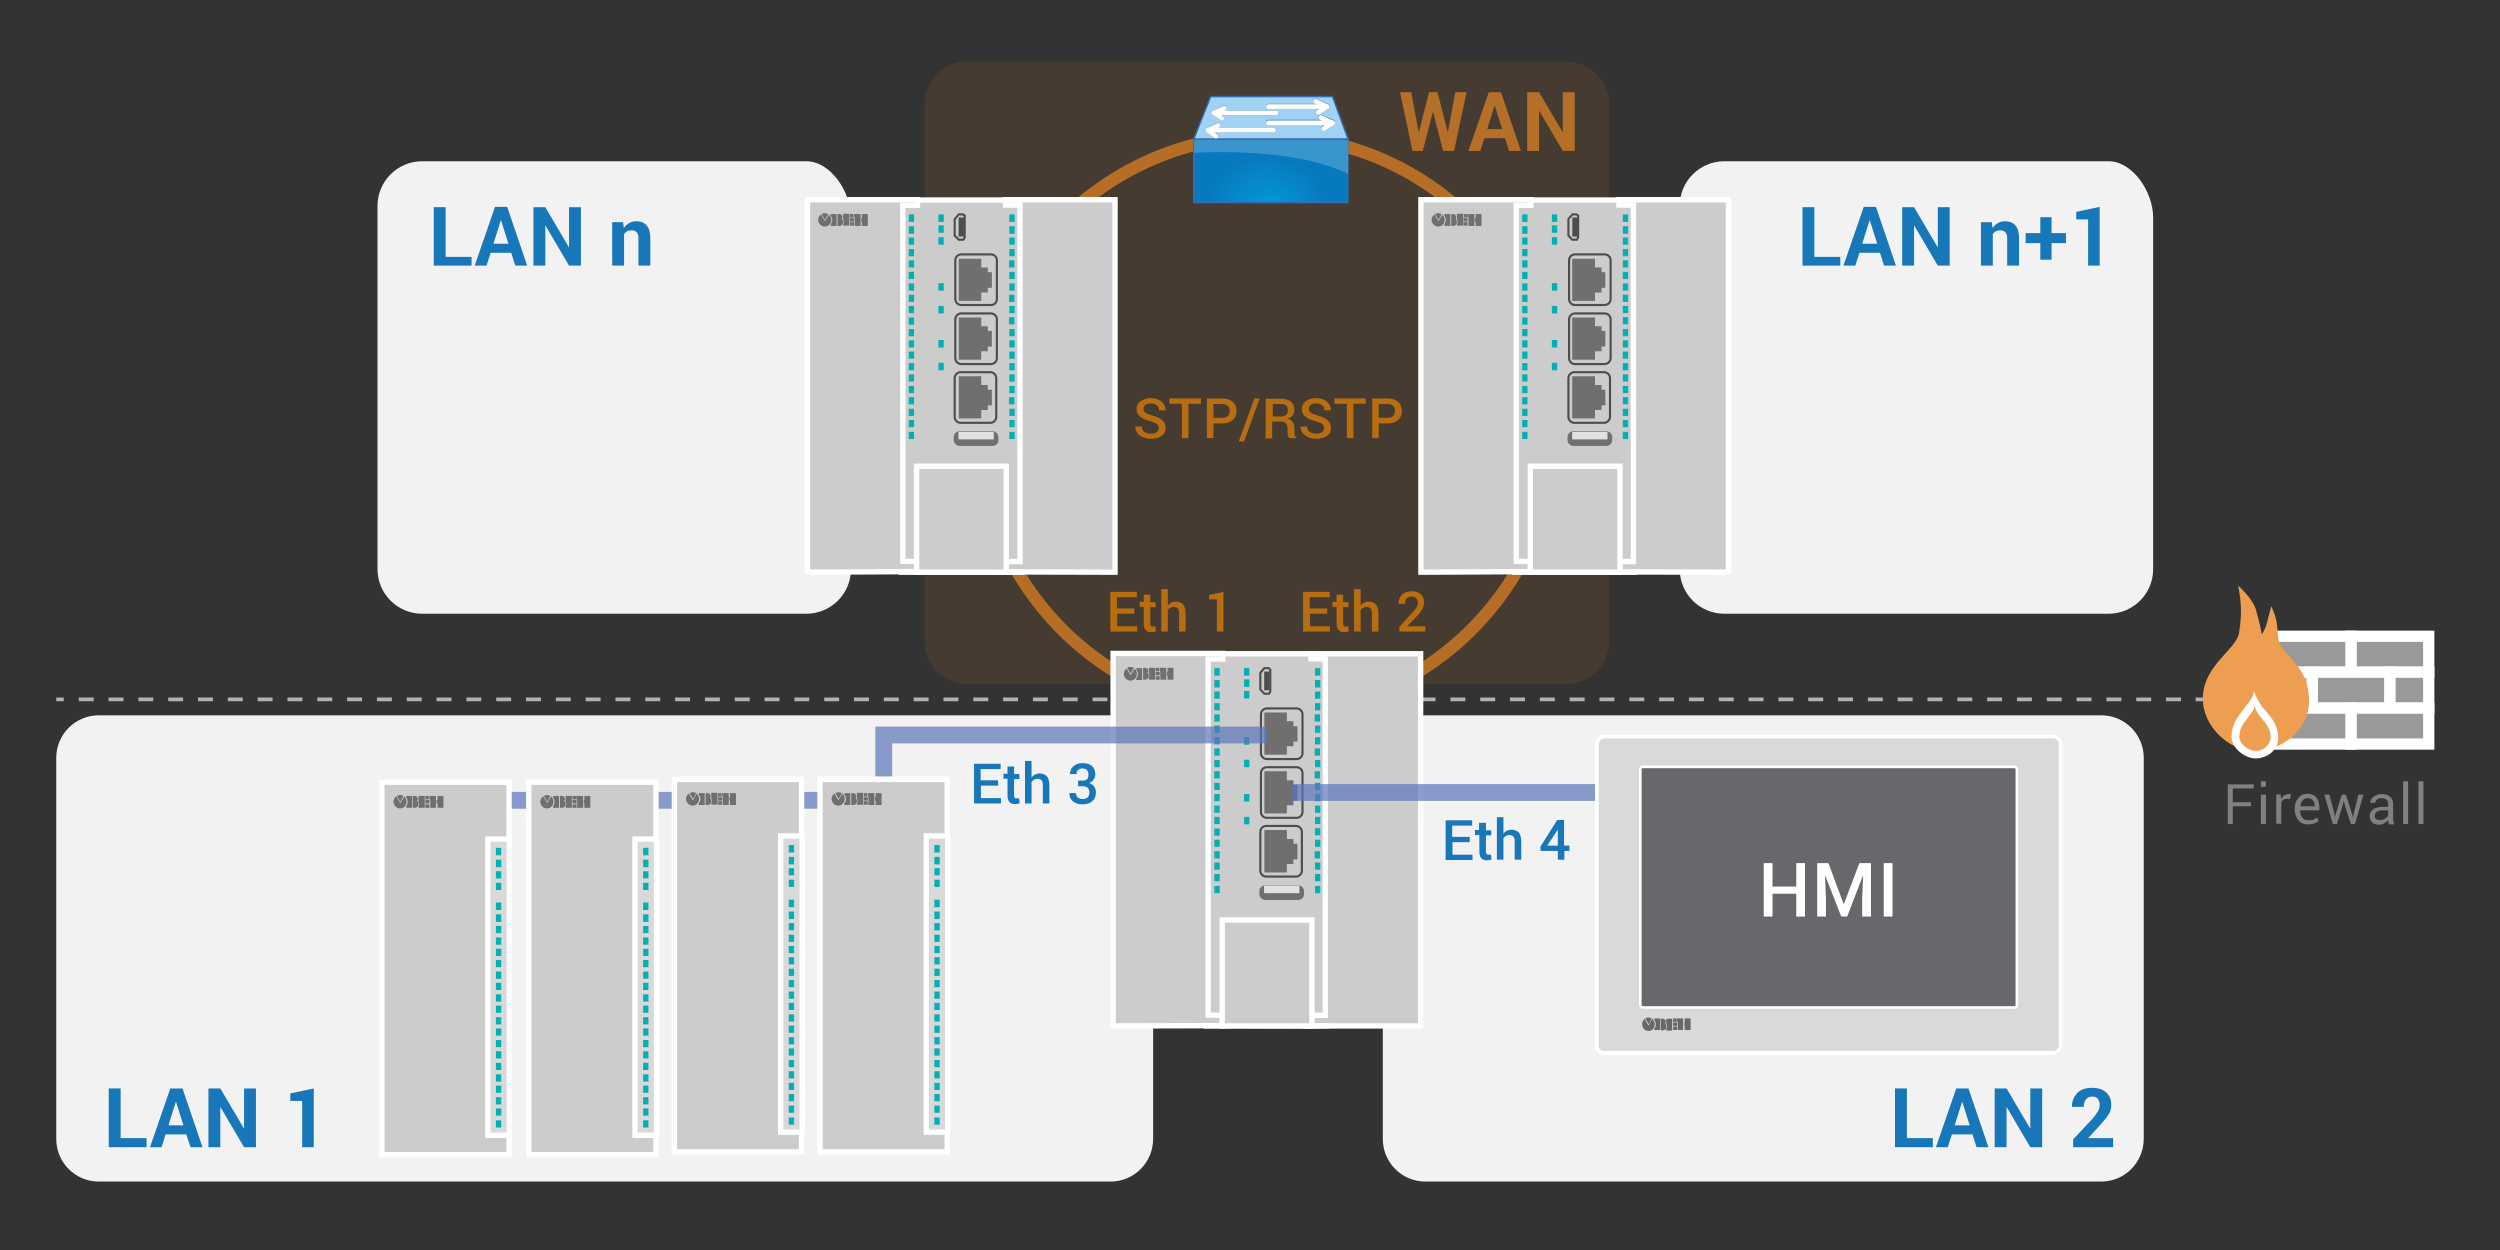 <?xml version="1.0" encoding="utf-8"?>
<!-- Generator: Adobe Illustrator 21.0.0, SVG Export Plug-In . SVG Version: 6.00 Build 0)  -->
<svg version="1.1" id="Layer_2" xmlns="http://www.w3.org/2000/svg" xmlns:xlink="http://www.w3.org/1999/xlink" x="0px" y="0px"
	 width="800px" height="400px" viewBox="0 0 800 400" style="enable-background:new 0 0 800 400;" xml:space="preserve">
<rect x="0" y="0" width="800" height="400" fill="#333333" stroke="none"/>
<style type="text/css">
	.st0{fill:#F2F2F2;}
	.st1{opacity:0.9;}
	.st2{fill:#0069B3;}
	.st3{opacity:0.1;fill:#E68423;}
	.st4{opacity:0.7;fill:none;stroke:#E68423;stroke-width:4.008;stroke-miterlimit:10;}
	.st5{fill:none;stroke:#B2B2B2;stroke-width:1.2;stroke-miterlimit:10;}
	.st6{fill:none;stroke:#B2B2B2;stroke-width:1.2;stroke-miterlimit:10;stroke-dasharray:4.84,4.84;}
	.st7{opacity:0.7;fill:none;stroke:#5A76B9;stroke-width:5.382;stroke-miterlimit:10;enable-background:new    ;}
	.st8{fill:url(#SVGID_1_);stroke:#FFFFFF;stroke-width:0.242;stroke-miterlimit:10;}
	.st9{fill:#CCCCCC;stroke:#FFFFFF;stroke-width:1.718;stroke-miterlimit:10;}
	.st10{fill:#00B0B2;}
	.st11{fill:none;stroke:#4D4D4D;stroke-width:0.687;stroke-miterlimit:10;}
	.st12{fill:#706F6E;}
	.st13{fill:none;stroke:#4D4D4D;stroke-width:1.718;stroke-miterlimit:10;}
	.st14{fill:#ECECEC;stroke:#E1E1E0;stroke-width:2.424;stroke-miterlimit:10;}
	.st15{clip-path:url(#SVGID_3_);fill:#6D6E70;}
	.st16{clip-path:url(#SVGID_5_);fill:#6D6E70;}
	.st17{opacity:0.7;fill:none;stroke:#5A76B9;stroke-width:4.485;stroke-miterlimit:10;enable-background:new    ;}
	.st18{fill:#010202;}
	.st19{fill:#E6E6E6;stroke:#FFFFFF;stroke-width:0.991;stroke-miterlimit:10;}
	.st20{fill:#68686C;stroke:#FFFFFF;stroke-width:0.702;stroke-miterlimit:10;}
	.st21{fill:#68686C;}
	.st22{opacity:0.7;}
	.st23{fill:none;stroke:#5A76B9;stroke-width:4.485;stroke-miterlimit:10;}
	.st24{fill:#5A76B9;}
	.st25{fill:none;stroke:#999999;stroke-width:2;stroke-miterlimit:10;stroke-dasharray:12.009,12.009;}
	.st26{fill:none;stroke:#999999;stroke-width:2;stroke-miterlimit:10;stroke-dasharray:12.041,12.041;}
	.st27{fill:#FFFFFF;stroke:#C4C6C9;}
	.st28{fill:none;stroke:#C4C6C9;}
	.st29{fill:none;stroke:#C4C6C9;stroke-width:1.081;}
	.st30{fill:#C4C6C9;}
	.st31{fill:none;stroke:#C5C5C5;}
	.st32{fill:none;stroke:#C5C5C5;stroke-width:1.081;}
	.st33{opacity:0.7;fill:none;stroke:#E88302;stroke-width:4;stroke-miterlimit:10;enable-background:new    ;}
	.st34{fill:#E88302;}
	.st35{fill:none;stroke:#E88302;stroke-width:4;stroke-miterlimit:10;enable-background:new    ;}
	.st36{fill:#333233;stroke:#FFFFFF;stroke-width:0.702;stroke-miterlimit:10;}
	.st37{fill:#686868;}
	.st38{fill:#0C0C0C;}
	.st39{fill:#1D1E1D;}
	.st40{fill:#272727;}
	.st41{fill:#212121;}
	.st42{fill:#C9C8C8;}
	.st43{fill:#121212;}
	.st44{fill:#CFCECE;}
	.st45{fill:#E9E9E9;}
	.st46{fill:#A8A7A7;}
	.st47{fill:#ADADAD;}
	.st48{fill:#9F9F9F;}
	.st49{fill:#B2B1B1;}
	.st50{fill:#E6E6E6;}
	.st51{fill:#A4A3A3;}
	.st52{fill:#909091;}
	.st53{fill:#D3D3D3;}
	.st54{fill:#DADADA;}
	.st55{fill:#D7D7D7;}
	.st56{fill:#B8B8B8;}
	.st57{fill:#C7C6C6;}
	.st58{fill:#939494;}
	.st59{fill:#C8C7C7;}
	.st60{fill:#BFBEBE;}
	.st61{fill:#E5E4E4;}
	.st62{fill:#C3C3C3;}
	.st63{fill:#BCBCBB;}
	.st64{fill:#F9F9F9;}
	.st65{fill:#D0CFD0;}
	.st66{fill:#D4D4D5;}
	.st67{fill:#040405;}
	.st68{fill:#A2A1A1;}
	.st69{fill:#F5F4F5;}
	.st70{fill:#EFEFEF;}
	.st71{fill:#CFCFCF;}
	.st72{fill:#D8D8D8;}
	.st73{fill:#DFDFDE;}
	.st74{fill:#060707;}
	.st75{fill:#0C0D0D;}
	.st76{fill:#080909;}
	.st77{fill:#090A0A;}
	.st78{fill:#050606;}
	.st79{fill:#D2D2D2;}
	.st80{fill:#AAAAAA;}
	.st81{fill:#D7D8D7;}
	.st82{fill:#DCDCDC;}
	.st83{fill:#B7B7B7;}
	.st84{fill:#868686;}
	.st85{fill:#C6C5C5;}
	.st86{fill:#B1B0B0;}
	.st87{fill:#C2C1C1;}
	.st88{fill:#BBBBBA;}
	.st89{fill:#999999;}
	.st90{fill:#9C9C9C;}
	.st91{fill:#E1E1E0;}
	.st92{fill:#E0E0E0;}
	.st93{fill:#CCCBCB;}
	.st94{fill:#C4C4C4;}
	.st95{fill:#CDCCCC;}
	.st96{fill:#CBCACA;}
	.st97{fill:#CAC9C9;}
	.st98{fill:#BDBCBC;}
	.st99{fill:#A5A4A4;}
	.st100{fill:#AFAFAF;}
	.st101{fill:#A1A0A0;}
	.st102{fill:#969696;}
	.st103{fill:#848484;}
	.st104{fill:#B5B5B5;}
	.st105{fill:#B4B4B4;}
	.st106{fill:#EAEAEA;}
	.st107{fill:#E2E2E1;}
	.st108{fill:#ACACAC;}
	.st109{fill:#858585;}
	.st110{fill:#878888;}
	.st111{fill:#040506;}
	.st112{fill:#1C1C1C;}
	.st113{fill:#0B0C0C;}
	.st114{opacity:0.75;fill:none;stroke:#5A76B9;stroke-width:4.485;stroke-miterlimit:10;enable-background:new    ;}
	.st115{fill:#FFFFFF;}
	.st116{fill:#625D5D;}
	.st117{fill:#DC0C15;}
	.st118{fill:#C6C6C5;}
	.st119{fill:#B2B1B2;}
	.st120{fill:#C61617;}
	.st121{fill:#DADBDA;}
	.st122{fill:#9D9B9A;}
	.st123{fill:url(#SVGID_6_);stroke:#FFFFFF;stroke-width:0.202;stroke-miterlimit:10;}
	.st124{fill:#CCCCCC;stroke:#FFFFFF;stroke-width:1.431;stroke-miterlimit:10;}
	.st125{fill:none;stroke:#4D4D4D;stroke-width:0.573;stroke-miterlimit:10;}
	.st126{fill:none;stroke:#4D4D4D;stroke-width:1.431;stroke-miterlimit:10;}
	.st127{fill:#ECECEC;stroke:#E1E1E0;stroke-width:2.02;stroke-miterlimit:10;}
	.st128{fill:#D9D9D9;stroke:#FFFFFF;stroke-width:1.431;stroke-miterlimit:10;}
	.st129{fill:#CCCCCC;stroke:#FFFFFF;stroke-width:1.426;stroke-miterlimit:10;}
	.st130{fill:none;stroke:#4D4D4D;stroke-width:0.57;stroke-miterlimit:10;}
	.st131{fill:#CCCCCC;stroke:#FFFFFF;stroke-width:1.45;stroke-miterlimit:10;}
	.st132{fill:#D0D2D3;stroke:#FFFFFF;stroke-width:1.45;stroke-miterlimit:10;}
	.st133{fill:#6D6E70;stroke:#FFFFFF;stroke-width:1.45;stroke-miterlimit:10;}
	.st134{fill:#1EB4B2;}
	.st135{fill:#6D6E70;}
	.st136{fill:#E7E7E8;stroke:#FFFFFF;stroke-width:0.58;stroke-miterlimit:10;}
	.st137{fill:none;stroke:#DDDDDD;stroke-width:0.511;stroke-miterlimit:10;}
	.st138{fill:#DDDDDD;}
	.st139{fill:#CCCCCC;stroke:#FFFFFF;stroke-width:1.34;stroke-miterlimit:10;}
	.st140{fill:#68686C;stroke:#FFFFFF;stroke-width:1.34;stroke-miterlimit:10;}
	.st141{fill:none;stroke:#FFFFFF;stroke-width:1.34;stroke-miterlimit:10;}
	.st142{fill:#169CD8;}
	.st143{clip-path:url(#SVGID_8_);fill:#6D6E70;}
	.st144{clip-path:url(#SVGID_10_);fill:#6D6E70;}
	.st145{opacity:0.7;fill:none;stroke:#E68423;stroke-width:5.382;stroke-miterlimit:10;}
	.st146{fill:#E68423;}
	.st147{fill:#D9D9D9;stroke:#FFFFFF;stroke-width:1.189;stroke-miterlimit:10;}
	.st148{fill:#68686C;stroke:#FFFFFF;stroke-width:0.842;stroke-miterlimit:10;}
	.st149{fill:#808080;}
	.st150{fill:#D9D9D9;stroke:#FFFFFF;stroke-width:1.718;stroke-miterlimit:10;}
	.st151{fill:none;stroke:#E68423;stroke-width:5.382;stroke-miterlimit:10;}
	.st152{fill:#12509F;}
	.st153{fill:#B3B3B3;}
	.st154{fill:#ED9E50;}
	.st155{fill:none;stroke:#B2B2B2;stroke-width:1.2;stroke-miterlimit:10;stroke-dasharray:4.771,4.771;}
	.st156{fill:url(#SVGID_11_);stroke:#FFFFFF;stroke-width:0.242;stroke-miterlimit:10;}
	.st157{fill:url(#SVGID_12_);stroke:#FFFFFF;stroke-width:0.242;stroke-miterlimit:10;}
	.st158{fill:url(#SVGID_13_);stroke:#FFFFFF;stroke-width:0.242;stroke-miterlimit:10;}
	.st159{opacity:0.7;fill:none;stroke:#5A76B9;stroke-width:5.382;stroke-miterlimit:10;}
	.st160{fill:none;stroke:#B2B2B2;stroke-width:1.2;stroke-miterlimit:10;stroke-dasharray:4.79,4.79;}
	.st161{fill:url(#SVGID_14_);stroke:#FFFFFF;stroke-width:0.242;stroke-miterlimit:10;}
	.st162{fill:url(#SVGID_15_);stroke:#FFFFFF;stroke-width:0.242;stroke-miterlimit:10;}
	.st163{fill:#D9D9D9;stroke:#FFFFFF;stroke-width:0.702;stroke-miterlimit:10;}
	.st164{fill:#68686C;stroke:#FFFFFF;stroke-width:0.497;stroke-miterlimit:10;}
	.st165{fill:url(#SVGID_16_);stroke:#FFFFFF;stroke-width:0.6;}
	.st166{fill:none;stroke:#FFFFFF;stroke-width:0.6;}
	.st167{fill:url(#SVGID_17_);stroke:#A8DCF8;stroke-width:0.6;}
	.st168{fill:none;stroke:#0463A8;stroke-width:3.6;stroke-linecap:round;stroke-linejoin:round;}
	.st169{fill:none;stroke:#0463A8;stroke-width:2.154;stroke-linecap:round;stroke-linejoin:round;}
	.st170{fill:none;stroke:#0463A8;stroke-width:2.607;stroke-linecap:round;stroke-linejoin:round;}
	.st171{fill:none;stroke:#0463A8;stroke-width:2.396;stroke-linecap:round;stroke-linejoin:round;}
	.st172{fill:none;stroke:#FFFFFF;stroke-width:3.6;stroke-linecap:round;stroke-linejoin:round;}
	.st173{fill:none;stroke:#FFFFFF;stroke-width:2.154;stroke-linecap:round;stroke-linejoin:round;}
	.st174{fill:none;stroke:#FFFFFF;stroke-width:2.607;stroke-linecap:round;stroke-linejoin:round;}
	.st175{fill:none;stroke:#FFFFFF;stroke-width:2.396;stroke-linecap:round;stroke-linejoin:round;}
	.st176{fill:url(#SVGID_18_);stroke:#366BAD;stroke-width:0.492;}
	.st177{opacity:0.2;fill:#FFFFFF;enable-background:new    ;}
	.st178{fill:#A2D2F3;stroke:#366BAD;stroke-width:0.492;}
	.st179{fill:none;stroke:#0463A8;stroke-width:1.475;stroke-linecap:round;stroke-linejoin:round;}
	.st180{fill:none;stroke:#0463A8;stroke-width:1.53;stroke-linecap:round;stroke-linejoin:round;}
	.st181{fill:none;stroke:#FFFFFF;stroke-width:1.475;stroke-linecap:round;stroke-linejoin:round;}
	.st182{fill:none;stroke:#FFFFFF;stroke-width:1.53;stroke-linecap:round;stroke-linejoin:round;}
	.st183{fill:url(#SVGID_19_);stroke:#366BAD;stroke-width:0.492;}
</style>
<path class="st0" d="M258,196.4H135.1c-7.9,0-14.3-6.4-14.3-14.3V65.9c0-7.9,6.4-14.3,14.3-14.3H258c7.9,0,14.3,10,14.3,17.9v112.7
	C272.3,190,265.9,196.4,258,196.4z"/>
<g class="st1">
	<g>
		<path class="st2" d="M142.5,82.2h8.4V85h-12.1V66.3h3.8V82.2z"/>
		<path class="st2" d="M163.6,80.9H157l-1.3,4.1h-3.8l6.5-18.8h3.9l6.4,18.8h-3.8L163.6,80.9z M157.9,78h4.8l-2.4-7.6h0L157.9,78z"
			/>
		<path class="st2" d="M185.9,85h-3.8l-7.6-12.9l0,0V85h-3.8V66.3h3.8l7.6,12.9l0,0V66.3h3.8V85z"/>
		<path class="st2" d="M199.4,71.1l0.2,1.9l0,0c0.5-0.7,1-1.2,1.7-1.6c0.7-0.4,1.4-0.6,2.3-0.6c1.4,0,2.5,0.4,3.3,1.3
			c0.8,0.9,1.2,2.3,1.2,4.2V85h-3.8v-8.7c0-1-0.2-1.6-0.6-2c-0.4-0.4-0.9-0.6-1.7-0.6c-0.5,0-1,0.1-1.3,0.3c-0.4,0.2-0.7,0.5-1,0.9
			V85h-3.8V71.1H199.4z"/>
	</g>
</g>
<path class="st0" d="M674.7,196.4H551.8c-7.9,0-14.3-6.4-14.3-14.3V65.9c0-7.9,6.4-14.3,14.3-14.3h122.9c7.9,0,14.3,10,14.3,17.9
	v112.7C689,190,682.6,196.4,674.7,196.4z"/>
<g class="st1">
	<g>
		<path class="st2" d="M580.5,82.2h8.4V85h-12.1V66.3h3.8V82.2z"/>
		<path class="st2" d="M601.6,80.9H595l-1.3,4.1h-3.8l6.5-18.8h3.9l6.4,18.8h-3.8L601.6,80.9z M595.9,78h4.8l-2.4-7.6h0L595.9,78z"
			/>
		<path class="st2" d="M623.9,85h-3.8l-7.6-12.9l0,0V85h-3.8V66.3h3.8l7.6,12.9l0,0V66.3h3.8V85z"/>
		<path class="st2" d="M637.4,71.1l0.2,1.9l0,0c0.5-0.7,1-1.2,1.7-1.6c0.7-0.4,1.4-0.6,2.3-0.6c1.4,0,2.5,0.4,3.3,1.3
			c0.8,0.9,1.2,2.3,1.2,4.2V85h-3.8v-8.7c0-1-0.2-1.6-0.6-2c-0.4-0.4-0.9-0.6-1.7-0.6c-0.5,0-1,0.1-1.3,0.3c-0.4,0.2-0.7,0.5-1,0.9
			V85h-3.8V71.1H637.4z"/>
		<path class="st2" d="M656.5,74.6h4.6v3.2h-4.6v5.3h-3.6v-5.3h-4.7v-3.2h4.7v-5.1h3.6V74.6z"/>
		<path class="st2" d="M672,85h-3.8V70.2h-3.8v-2.4l7.5-1.6V85z"/>
	</g>
</g>
<path class="st3" d="M501.3,218.8H309.5c-7.5,0-13.6-6.1-13.6-13.6V33.3c0-7.5,6.1-13.6,13.6-13.6h191.8c7.5,0,13.6,6.1,13.6,13.6
	v171.9C514.9,212.7,508.8,218.8,501.3,218.8z"/>
<circle class="st4" cx="405.4" cy="136" r="92.6"/>
<path class="st0" d="M672.4,378.1H456.1c-7.5,0-13.6-6.1-13.6-13.6V242.5c0-7.5,6.1-13.6,13.6-13.6h216.3c7.5,0,13.6,6.1,13.6,13.6
	v121.9C686,372,679.9,378.1,672.4,378.1z"/>
<path class="st0" d="M355.4,378.1H31.6c-7.5,0-13.6-6.1-13.6-13.6V242.5c0-7.5,6.1-13.6,13.6-13.6h323.8c7.5,0,13.6,6.1,13.6,13.6
	v121.9C369,372,362.9,378.1,355.4,378.1z"/>
<g class="st1">
	<g>
		<path class="st2" d="M38.5,364.2h8.4v2.9H34.8v-18.8h3.8V364.2z"/>
		<path class="st2" d="M59.6,363H53l-1.3,4.1H48l6.5-18.8h3.9l6.4,18.8h-3.8L59.6,363z M53.9,360.1h4.8l-2.4-7.6h0L53.9,360.1z"/>
		<path class="st2" d="M81.9,367.1h-3.8l-7.6-12.9l0,0v12.9h-3.8v-18.8h3.8l7.6,12.9l0,0v-12.9h3.8V367.1z"/>
		<path class="st2" d="M100.5,367.1h-3.8v-14.8h-3.8v-2.4l7.5-1.6V367.1z"/>
	</g>
</g>
<g class="st1">
	<g>
		<path class="st2" d="M610.1,364.2h8.4v2.9h-12.1v-18.8h3.8V364.2z"/>
		<path class="st2" d="M631.2,363h-6.6l-1.3,4.1h-3.8l6.5-18.8h3.9l6.4,18.8h-3.8L631.2,363z M625.5,360.1h4.8l-2.4-7.6h0
			L625.5,360.1z"/>
		<path class="st2" d="M653.5,367.1h-3.8l-7.6-12.9l0,0v12.9h-3.8v-18.8h3.8l7.6,12.9l0,0v-12.9h3.8V367.1z"/>
		<path class="st2" d="M676.2,367.1h-12.8v-2.5l6.1-6.5c0.9-1,1.5-1.9,1.9-2.6c0.4-0.7,0.5-1.3,0.5-1.9c0-0.8-0.2-1.5-0.6-2
			s-1-0.7-1.8-0.7c-0.9,0-1.5,0.3-2,0.9s-0.7,1.4-0.7,2.4H663c0-1.8,0.6-3.2,1.7-4.4c1.1-1.2,2.7-1.7,4.7-1.7c2,0,3.5,0.5,4.6,1.5
			s1.6,2.3,1.6,4c0,1.2-0.3,2.2-0.9,3.1c-0.6,0.9-1.6,2.2-3.1,3.8l-3.4,3.7h8V367.1z"/>
	</g>
</g>
<g>
	<g>
		<line class="st5" x1="18" y1="223.8" x2="20.4" y2="223.8"/>
		<line class="st155" x1="25.2" y1="223.8" x2="700.2" y2="223.8"/>
		<line class="st5" x1="702.6" y1="223.8" x2="705" y2="223.8"/>
	</g>
</g>
<g>
	<g>
		<polyline class="st9" points="489.9,64.2 489.9,63.9 454.7,63.9 454.7,183.1 492.4,182.9 		"/>
		<polyline class="st9" points="515.2,183 553.1,183.1 553.1,63.9 518.1,63.9 518.1,64.2 		"/>
		<path class="st9" d="M489.4,183c0,0,33.6,0.1,34.6,0.1h-5.7l0-3.4h4.4l0-114.1h-4.6l0-1.6h-28.2v1.7h-4.7v113.9l4.6,0.1l0,3.4
			l-5.9,0"/>
		<g>
			<rect x="519.3" y="72.4" class="st10" width="1.7" height="2.4"/>
			<rect x="519.3" y="76" class="st10" width="1.7" height="2.3"/>
			<rect x="519.3" y="79.7" class="st10" width="1.7" height="2.3"/>
			<rect x="519.3" y="83.3" class="st10" width="1.7" height="2.3"/>
			<rect x="519.3" y="87" class="st10" width="1.7" height="2.3"/>
			<rect x="519.3" y="90.7" class="st10" width="1.7" height="2.3"/>
			<rect x="519.3" y="94.3" class="st10" width="1.7" height="2.3"/>
			<rect x="519.3" y="97.9" class="st10" width="1.7" height="2.3"/>
			<rect x="519.3" y="101.5" class="st10" width="1.7" height="2.3"/>
			<rect x="519.3" y="105.3" class="st10" width="1.7" height="2.3"/>
			<rect x="519.3" y="108.9" class="st10" width="1.7" height="2.3"/>
			<rect x="519.3" y="112.5" class="st10" width="1.7" height="2.3"/>
			<rect x="519.3" y="116.2" class="st10" width="1.7" height="2.3"/>
			<rect x="519.3" y="119.8" class="st10" width="1.7" height="2.3"/>
			<rect x="519.3" y="123.5" class="st10" width="1.7" height="2.3"/>
			<rect x="519.3" y="127.1" class="st10" width="1.7" height="2.3"/>
			<rect x="519.3" y="130.8" class="st10" width="1.7" height="2.3"/>
			<rect x="519.3" y="134.4" class="st10" width="1.7" height="2.3"/>
			<rect x="519.3" y="138.2" class="st10" width="1.7" height="2.3"/>
			<rect x="519.3" y="68.6" class="st10" width="1.7" height="2.4"/>
		</g>
		<g>
			<rect x="487.1" y="72.4" class="st10" width="1.7" height="2.4"/>
			<rect x="487.1" y="76" class="st10" width="1.7" height="2.3"/>
			<rect x="487.1" y="79.7" class="st10" width="1.7" height="2.3"/>
			<rect x="487.1" y="83.3" class="st10" width="1.7" height="2.3"/>
			<rect x="487.1" y="87" class="st10" width="1.7" height="2.3"/>
			<rect x="487.1" y="90.7" class="st10" width="1.7" height="2.3"/>
			<rect x="487.1" y="94.3" class="st10" width="1.7" height="2.3"/>
			<rect x="487.1" y="97.9" class="st10" width="1.7" height="2.3"/>
			<rect x="487.1" y="101.6" class="st10" width="1.7" height="2.3"/>
			<rect x="487.1" y="105.3" class="st10" width="1.7" height="2.3"/>
			<rect x="487.1" y="108.9" class="st10" width="1.7" height="2.3"/>
			<rect x="487.1" y="112.5" class="st10" width="1.7" height="2.3"/>
			<rect x="487.1" y="116.2" class="st10" width="1.7" height="2.3"/>
			<rect x="487.1" y="119.8" class="st10" width="1.7" height="2.3"/>
			<rect x="487.1" y="123.5" class="st10" width="1.7" height="2.3"/>
			<rect x="487.1" y="127.1" class="st10" width="1.7" height="2.3"/>
			<rect x="487.1" y="130.8" class="st10" width="1.7" height="2.3"/>
			<rect x="487.1" y="134.4" class="st10" width="1.7" height="2.3"/>
			<rect x="487.1" y="138.2" class="st10" width="1.7" height="2.3"/>
			<rect x="487.1" y="68.6" class="st10" width="1.7" height="2.4"/>
		</g>
		<g>
			<rect x="496.6" y="68.6" class="st10" width="1.7" height="2.4"/>
			<rect x="496.6" y="72.1" class="st10" width="1.7" height="2.4"/>
			<rect x="496.6" y="75.9" class="st10" width="1.7" height="2.4"/>
			<rect x="496.6" y="90.6" class="st10" width="1.7" height="2.4"/>
			<rect x="496.6" y="97.9" class="st10" width="1.7" height="2.4"/>
			<rect x="496.6" y="108.8" class="st10" width="1.7" height="2.4"/>
			<rect x="496.6" y="116.1" class="st10" width="1.7" height="2.4"/>
		</g>
		<polygon class="st11" points="501.9,70.1 503.2,68.6 504.5,68.6 505,69 505,76 504.6,76.7 503.1,76.7 501.9,75.4 		"/>
		<path class="st11" d="M513.5,97.6H504c-1.1,0-1.9-0.9-1.9-1.9V83.3c0-1.1,0.9-1.9,1.9-1.9h9.5c1.1,0,1.9,0.9,1.9,1.9v12.4
			C515.4,96.8,514.5,97.6,513.5,97.6z"/>
		<path class="st11" d="M513.5,116.5H504c-1.1,0-1.9-0.9-1.9-1.9v-12.4c0-1.1,0.9-1.9,1.9-1.9h9.5c1.1,0,1.9,0.9,1.9,1.9v12.4
			C515.4,115.6,514.5,116.5,513.5,116.5z"/>
		<path class="st11" d="M513.3,135.3h-9.5c-1.1,0-1.9-0.9-1.9-1.9V121c0-1.1,0.9-1.9,1.9-1.9h9.5c1.1,0,1.9,0.9,1.9,1.9v12.4
			C515.2,134.4,514.3,135.3,513.3,135.3z"/>
		<g>
			<path class="st12" d="M460.3,70.4l-1.1-1.9l0,0c0.7-0.4,1.4-0.4,2.1,0l0,0L460.3,70.4z"/>
			<rect x="468.3" y="71.1" class="st12" width="1.3" height="1.1"/>
			<path class="st12" d="M461.6,68.6C461.6,68.6,461.6,68.6,461.6,68.6l-1.3,2.2l-1.3-2.2l0,0c-0.5,0.4-0.9,1.1-0.9,1.7
				c0,1.2,1,2.2,2.1,2.2c1.2,0,2.1-0.9,2.1-2.2c0-0.8-0.5-1.4-0.7-1.6C461.7,68.6,461.6,68.6,461.6,68.6z"/>
			<path class="st12" d="M462.2,71.8L462.2,71.8l0,0.5h1.9v-3.8h-1.9l0,0.5C462.8,69.9,462.8,70.8,462.2,71.8z"/>
			<path class="st12" d="M465.8,70.1L465.8,70.1l0-0.1c0.2-0.3,0.3-0.6,0.1-0.9c-0.1-0.4-0.5-0.6-0.8-0.6h-0.7v3.8h0.7
				c0.5,0,0.9-0.4,1.1-0.9C466.3,70.9,466.1,70.4,465.8,70.1z"/>
			<path class="st12" d="M466.2,70.2c0.3,0.5,0.3,1.1,0,1.6l0,0v0.4l2,0v-3.8l-2,0L466.2,70.2z"/>
			<path class="st12" d="M469.5,68.5v1.1h-1.1v-1.1H469.5z"/>
			<rect x="468.3" y="69.8" class="st12" width="1.3" height="1.1"/>
			<polygon class="st12" points="469.6,69.6 469.9,69.6 469.9,72.3 471.8,72.3 471.8,68.5 469.6,68.5 			"/>
			<polygon class="st12" points="472.2,70.9 472.2,72.3 474.1,72.3 474.1,68.5 472.2,68.5 472.2,69.8 471.9,69.8 471.9,70.9 			"/>
		</g>
		<polygon class="st12" points="510.4,82.8 510.4,85.6 512.5,85.6 512.5,87.1 513.7,87.1 513.7,92.1 512.5,92.1 512.5,93.6 
			510.4,93.6 510.4,96.3 503.1,96.3 503.1,82.8 		"/>
		<polygon class="st12" points="510.4,101.6 510.4,104.4 512.5,104.4 512.5,105.9 513.7,105.9 513.7,110.9 512.5,110.9 512.5,112.4 
			510.4,112.4 510.4,115.1 503.1,115.1 503.1,101.6 		"/>
		<polygon class="st12" points="510.4,120.4 510.4,123.2 512.5,123.2 512.5,124.7 513.7,124.7 513.7,129.7 512.5,129.7 512.5,131.2 
			510.4,131.2 510.4,133.9 503.1,133.9 503.1,120.4 		"/>
		<line class="st13" x1="504" y1="69.6" x2="504" y2="75.7"/>
		<path class="st12" d="M514,142.7h-10.5c-1.1,0-1.9-0.9-1.9-1.9v-0.9c0-1.1,0.9-1.9,1.9-1.9H514c1.1,0,1.9,0.9,1.9,1.9v0.9
			C515.9,141.9,515,142.7,514,142.7z"/>
		<line class="st14" x1="503.1" y1="139.4" x2="514.4" y2="139.4"/>
		<rect x="489.7" y="149.2" class="st9" width="28.7" height="33.9"/>
	</g>
</g>
<g>
	<g>
		<polyline class="st9" points="293.5,64.2 293.5,63.9 258.4,63.9 258.4,183.1 296,182.9 		"/>
		<polyline class="st9" points="318.8,183 356.8,183.1 356.8,63.9 321.7,63.9 321.7,64.2 		"/>
		<path class="st9" d="M293,183c0,0,33.6,0.1,34.6,0.1H322l0-3.4h4.4l0-114.1h-4.6l0-1.6h-28.2v1.7h-4.7v113.9l4.6,0.1l0,3.4l-5.9,0
			"/>
		<g>
			<rect x="323" y="72.4" class="st10" width="1.7" height="2.4"/>
			<rect x="323" y="76" class="st10" width="1.7" height="2.3"/>
			<rect x="323" y="79.7" class="st10" width="1.7" height="2.3"/>
			<rect x="322.9" y="83.3" class="st10" width="1.7" height="2.3"/>
			<rect x="323" y="87" class="st10" width="1.7" height="2.3"/>
			<rect x="323" y="90.7" class="st10" width="1.7" height="2.3"/>
			<rect x="322.9" y="94.3" class="st10" width="1.7" height="2.3"/>
			<rect x="323" y="97.9" class="st10" width="1.7" height="2.3"/>
			<rect x="322.9" y="101.5" class="st10" width="1.7" height="2.3"/>
			<rect x="323" y="105.3" class="st10" width="1.7" height="2.3"/>
			<rect x="323" y="108.9" class="st10" width="1.7" height="2.3"/>
			<rect x="323" y="112.5" class="st10" width="1.7" height="2.3"/>
			<rect x="323" y="116.2" class="st10" width="1.7" height="2.3"/>
			<rect x="323" y="119.8" class="st10" width="1.7" height="2.3"/>
			<rect x="323" y="123.5" class="st10" width="1.7" height="2.3"/>
			<rect x="322.9" y="127.1" class="st10" width="1.7" height="2.3"/>
			<rect x="323" y="130.8" class="st10" width="1.7" height="2.3"/>
			<rect x="323" y="134.4" class="st10" width="1.7" height="2.3"/>
			<rect x="323" y="138.2" class="st10" width="1.7" height="2.3"/>
			<rect x="323" y="68.6" class="st10" width="1.7" height="2.4"/>
		</g>
		<g>
			<rect x="290.8" y="72.4" class="st10" width="1.7" height="2.4"/>
			<rect x="290.8" y="76" class="st10" width="1.7" height="2.3"/>
			<rect x="290.8" y="79.7" class="st10" width="1.7" height="2.3"/>
			<rect x="290.8" y="83.3" class="st10" width="1.7" height="2.3"/>
			<rect x="290.8" y="87" class="st10" width="1.7" height="2.3"/>
			<rect x="290.8" y="90.7" class="st10" width="1.7" height="2.3"/>
			<rect x="290.8" y="94.3" class="st10" width="1.7" height="2.3"/>
			<rect x="290.8" y="97.9" class="st10" width="1.7" height="2.3"/>
			<rect x="290.8" y="101.6" class="st10" width="1.7" height="2.3"/>
			<rect x="290.8" y="105.3" class="st10" width="1.7" height="2.3"/>
			<rect x="290.8" y="108.9" class="st10" width="1.7" height="2.3"/>
			<rect x="290.8" y="112.5" class="st10" width="1.7" height="2.3"/>
			<rect x="290.8" y="116.2" class="st10" width="1.7" height="2.3"/>
			<rect x="290.8" y="119.8" class="st10" width="1.7" height="2.3"/>
			<rect x="290.8" y="123.5" class="st10" width="1.7" height="2.3"/>
			<rect x="290.8" y="127.1" class="st10" width="1.7" height="2.3"/>
			<rect x="290.8" y="130.8" class="st10" width="1.7" height="2.3"/>
			<rect x="290.8" y="134.4" class="st10" width="1.7" height="2.3"/>
			<rect x="290.8" y="138.2" class="st10" width="1.7" height="2.3"/>
			<rect x="290.8" y="68.6" class="st10" width="1.7" height="2.4"/>
		</g>
		<g>
			<rect x="300.3" y="68.6" class="st10" width="1.7" height="2.4"/>
			<rect x="300.3" y="72.1" class="st10" width="1.7" height="2.4"/>
			<rect x="300.3" y="75.9" class="st10" width="1.7" height="2.4"/>
			<rect x="300.3" y="90.6" class="st10" width="1.7" height="2.4"/>
			<rect x="300.3" y="97.9" class="st10" width="1.7" height="2.4"/>
			<rect x="300.3" y="108.8" class="st10" width="1.7" height="2.4"/>
			<rect x="300.3" y="116.1" class="st10" width="1.7" height="2.4"/>
		</g>
		<polygon class="st11" points="305.5,70.1 306.8,68.6 308.2,68.6 308.7,69 308.7,76 308.3,76.7 306.8,76.7 305.5,75.4 		"/>
		<path class="st11" d="M317.1,97.6h-9.5c-1.1,0-1.9-0.9-1.9-1.9V83.3c0-1.1,0.9-1.9,1.9-1.9h9.5c1.1,0,1.9,0.9,1.9,1.9v12.4
			C319,96.8,318.2,97.6,317.1,97.6z"/>
		<path class="st11" d="M317.1,116.5h-9.5c-1.1,0-1.9-0.9-1.9-1.9v-12.4c0-1.1,0.9-1.9,1.9-1.9h9.5c1.1,0,1.9,0.9,1.9,1.9v12.4
			C319,115.6,318.2,116.5,317.1,116.5z"/>
		<path class="st11" d="M316.9,135.3h-9.5c-1.1,0-1.9-0.9-1.9-1.9V121c0-1.1,0.9-1.9,1.9-1.9h9.5c1.1,0,1.9,0.9,1.9,1.9v12.4
			C318.8,134.4,318,135.3,316.9,135.3z"/>
		<g>
			<path class="st12" d="M264,70.4l-1.1-1.9l0,0c0.7-0.4,1.4-0.4,2.1,0l0,0L264,70.4z"/>
			<rect x="272" y="71.1" class="st12" width="1.3" height="1.1"/>
			<path class="st12" d="M265.3,68.6C265.2,68.6,265.2,68.6,265.3,68.6l-1.3,2.2l-1.3-2.2l0,0c-0.5,0.4-0.9,1.1-0.9,1.7
				c0,1.2,1,2.2,2.1,2.2c1.2,0,2.1-0.9,2.1-2.2c0-0.8-0.5-1.4-0.7-1.6C265.3,68.6,265.3,68.6,265.3,68.6z"/>
			<path class="st12" d="M265.8,71.8L265.8,71.8l0,0.5h1.9v-3.8h-1.9l0,0.5C266.5,69.9,266.5,70.8,265.8,71.8z"/>
			<path class="st12" d="M269.4,70.1L269.4,70.1l0-0.1c0.2-0.3,0.3-0.6,0.1-0.9c-0.1-0.4-0.5-0.6-0.8-0.6h-0.7v3.8h0.7
				c0.5,0,0.9-0.4,1.1-0.9C269.9,70.9,269.8,70.4,269.4,70.1z"/>
			<path class="st12" d="M269.8,70.2c0.3,0.5,0.3,1.1,0,1.6l0,0v0.4l2,0v-3.8l-2,0L269.8,70.2z"/>
			<path class="st12" d="M273.1,68.5v1.1H272v-1.1H273.1z"/>
			<rect x="272" y="69.8" class="st12" width="1.3" height="1.1"/>
			<polygon class="st12" points="273.3,69.6 273.5,69.6 273.5,72.3 275.4,72.3 275.4,68.5 273.3,68.5 			"/>
			<polygon class="st12" points="275.8,70.9 275.8,72.3 277.7,72.3 277.7,68.5 275.8,68.5 275.8,69.8 275.6,69.8 275.6,70.9 			"/>
		</g>
		<polygon class="st12" points="314,82.8 314,85.6 316.1,85.6 316.1,87.1 317.4,87.1 317.4,92.1 316.1,92.1 316.1,93.6 314,93.6 
			314,96.3 306.8,96.3 306.8,82.8 		"/>
		<polygon class="st12" points="314,101.6 314,104.4 316.1,104.4 316.1,105.9 317.4,105.9 317.4,110.9 316.1,110.9 316.1,112.4 
			314,112.4 314,115.1 306.8,115.1 306.8,101.6 		"/>
		<polygon class="st12" points="314,120.4 314,123.2 316.1,123.2 316.1,124.7 317.4,124.7 317.4,129.7 316.1,129.7 316.1,131.2 
			314,131.2 314,133.9 306.8,133.9 306.8,120.4 		"/>
		<line class="st13" x1="307.6" y1="69.6" x2="307.6" y2="75.7"/>
		<path class="st12" d="M317.6,142.7h-10.5c-1.1,0-1.9-0.9-1.9-1.9v-0.9c0-1.1,0.9-1.9,1.9-1.9h10.5c1.1,0,1.9,0.9,1.9,1.9v0.9
			C319.5,141.9,318.7,142.7,317.6,142.7z"/>
		<line class="st14" x1="306.7" y1="139.4" x2="318" y2="139.4"/>
		<rect x="293.3" y="149.2" class="st9" width="28.7" height="33.9"/>
	</g>
</g>
<g>
	<g>
		<polyline class="st9" points="391.3,209.4 391.3,209.1 356.2,209.1 356.2,328.3 393.8,328.2 		"/>
		<polyline class="st9" points="416.6,328.3 454.6,328.3 454.6,209.2 419.5,209.2 419.5,209.5 		"/>
		<path class="st9" d="M390.8,328.2c0,0,33.6,0.1,34.6,0.1h-5.7l0-3.4h4.4l0-114.1h-4.6l0-1.6h-28.2v1.7h-4.7v113.9l4.6,0.1l0,3.4
			l-5.9,0"/>
		<g>
			<rect x="420.8" y="217.6" class="st10" width="1.7" height="2.4"/>
			<rect x="420.8" y="221.3" class="st10" width="1.7" height="2.3"/>
			<rect x="420.8" y="225" class="st10" width="1.7" height="2.3"/>
			<rect x="420.7" y="228.6" class="st10" width="1.7" height="2.3"/>
			<rect x="420.8" y="232.2" class="st10" width="1.7" height="2.3"/>
			<rect x="420.8" y="235.9" class="st10" width="1.7" height="2.3"/>
			<rect x="420.7" y="239.5" class="st10" width="1.7" height="2.3"/>
			<rect x="420.8" y="243.2" class="st10" width="1.7" height="2.3"/>
			<rect x="420.7" y="246.8" class="st10" width="1.7" height="2.3"/>
			<rect x="420.8" y="250.5" class="st10" width="1.7" height="2.3"/>
			<rect x="420.8" y="254.1" class="st10" width="1.7" height="2.3"/>
			<rect x="420.8" y="257.8" class="st10" width="1.7" height="2.3"/>
			<rect x="420.8" y="261.4" class="st10" width="1.7" height="2.3"/>
			<rect x="420.8" y="265" class="st10" width="1.7" height="2.3"/>
			<rect x="420.8" y="268.7" class="st10" width="1.7" height="2.3"/>
			<rect x="420.7" y="272.4" class="st10" width="1.7" height="2.3"/>
			<rect x="420.8" y="276" class="st10" width="1.7" height="2.3"/>
			<rect x="420.8" y="279.7" class="st10" width="1.7" height="2.3"/>
			<rect x="420.8" y="283.5" class="st10" width="1.7" height="2.3"/>
			<rect x="420.8" y="213.8" class="st10" width="1.7" height="2.4"/>
		</g>
		<g>
			<rect x="388.6" y="217.6" class="st10" width="1.7" height="2.4"/>
			<rect x="388.6" y="221.3" class="st10" width="1.7" height="2.3"/>
			<rect x="388.6" y="225" class="st10" width="1.7" height="2.3"/>
			<rect x="388.6" y="228.6" class="st10" width="1.7" height="2.3"/>
			<rect x="388.6" y="232.2" class="st10" width="1.7" height="2.3"/>
			<rect x="388.6" y="235.9" class="st10" width="1.7" height="2.3"/>
			<rect x="388.6" y="239.5" class="st10" width="1.7" height="2.3"/>
			<rect x="388.6" y="243.2" class="st10" width="1.7" height="2.3"/>
			<rect x="388.6" y="246.8" class="st10" width="1.7" height="2.3"/>
			<rect x="388.6" y="250.5" class="st10" width="1.7" height="2.3"/>
			<rect x="388.6" y="254.1" class="st10" width="1.7" height="2.3"/>
			<rect x="388.6" y="257.8" class="st10" width="1.7" height="2.3"/>
			<rect x="388.6" y="261.4" class="st10" width="1.7" height="2.3"/>
			<rect x="388.6" y="265.1" class="st10" width="1.7" height="2.3"/>
			<rect x="388.6" y="268.7" class="st10" width="1.7" height="2.3"/>
			<rect x="388.6" y="272.4" class="st10" width="1.7" height="2.3"/>
			<rect x="388.6" y="276" class="st10" width="1.7" height="2.3"/>
			<rect x="388.6" y="279.7" class="st10" width="1.7" height="2.3"/>
			<rect x="388.6" y="283.5" class="st10" width="1.7" height="2.3"/>
			<rect x="388.6" y="213.8" class="st10" width="1.7" height="2.4"/>
		</g>
		<g>
			<rect x="398.1" y="213.8" class="st10" width="1.7" height="2.4"/>
			<rect x="398.1" y="217.4" class="st10" width="1.7" height="2.4"/>
			<rect x="398.1" y="221.1" class="st10" width="1.7" height="2.4"/>
			<rect x="398.1" y="235.9" class="st10" width="1.7" height="2.4"/>
			<rect x="398.1" y="243.1" class="st10" width="1.7" height="2.4"/>
			<rect x="398.1" y="254.1" class="st10" width="1.7" height="2.4"/>
			<rect x="398.1" y="261.4" class="st10" width="1.7" height="2.4"/>
		</g>
		<polygon class="st11" points="403.3,215.3 404.6,213.8 406,213.8 406.5,214.3 406.5,221.3 406.1,222 404.6,222 403.3,220.6 		"/>
		<path class="st11" d="M414.9,242.9h-9.5c-1.1,0-1.9-0.9-1.9-1.9v-12.4c0-1.1,0.9-1.9,1.9-1.9h9.5c1.1,0,1.9,0.9,1.9,1.9V241
			C416.8,242,416,242.9,414.9,242.9z"/>
		<path class="st11" d="M414.9,261.7h-9.5c-1.1,0-1.9-0.9-1.9-1.9v-12.4c0-1.1,0.9-1.9,1.9-1.9h9.5c1.1,0,1.9,0.9,1.9,1.9v12.4
			C416.8,260.8,416,261.7,414.9,261.7z"/>
		<path class="st11" d="M414.7,280.5h-9.5c-1.1,0-1.9-0.9-1.9-1.9v-12.4c0-1.1,0.9-1.9,1.9-1.9h9.5c1.1,0,1.9,0.9,1.9,1.9v12.4
			C416.6,279.6,415.8,280.5,414.7,280.5z"/>
		<g>
			<path class="st12" d="M361.8,215.6l-1.1-1.9l0,0c0.7-0.4,1.4-0.4,2.1,0l0,0L361.8,215.6z"/>
			<rect x="369.8" y="216.4" class="st12" width="1.3" height="1.1"/>
			<path class="st12" d="M363.1,213.9C363,213.9,363,213.9,363.1,213.9l-1.3,2.2l-1.3-2.2l0,0c-0.5,0.4-0.9,1.1-0.9,1.7
				c0,1.2,1,2.2,2.1,2.2c1.2,0,2.1-0.9,2.1-2.2c0-0.8-0.5-1.4-0.7-1.6C363.1,213.9,363.1,213.9,363.1,213.9z"/>
			<path class="st12" d="M363.6,217.1L363.6,217.1l0,0.5h1.9v-3.8h-1.9l0,0.5C364.3,215.1,364.3,216.1,363.6,217.1z"/>
			<path class="st12" d="M367.2,215.3L367.2,215.3l0-0.1c0.2-0.3,0.3-0.6,0.1-0.9c-0.1-0.4-0.5-0.6-0.8-0.6h-0.7v3.8h0.7
				c0.5,0,0.9-0.4,1.1-0.9C367.7,216.2,367.6,215.7,367.2,215.3z"/>
			<path class="st12" d="M367.6,215.5c0.3,0.5,0.3,1.1,0,1.6l0,0v0.4l2,0v-3.8l-2,0L367.6,215.5z"/>
			<path class="st12" d="M370.9,213.7v1.1h-1.1v-1.1H370.9z"/>
			<rect x="369.8" y="215" class="st12" width="1.3" height="1.1"/>
			<polygon class="st12" points="371.1,214.8 371.3,214.8 371.3,217.5 373.2,217.5 373.2,213.7 371.1,213.7 			"/>
			<polygon class="st12" points="373.6,216.2 373.6,217.5 375.5,217.5 375.5,213.7 373.6,213.7 373.6,215 373.4,215 373.4,216.2 			
				"/>
		</g>
		<polygon class="st12" points="411.8,228 411.8,230.8 413.9,230.8 413.9,232.4 415.2,232.4 415.2,237.3 413.9,237.3 413.9,238.8 
			411.8,238.8 411.8,241.5 404.6,241.5 404.6,228 		"/>
		<polygon class="st12" points="411.8,246.8 411.8,249.7 413.9,249.7 413.9,251.2 415.2,251.2 415.2,256.2 413.9,256.2 413.9,257.7 
			411.8,257.7 411.8,260.3 404.6,260.3 404.6,246.8 		"/>
		<polygon class="st12" points="411.8,265.6 411.8,268.5 413.9,268.5 413.9,270 415.2,270 415.2,275 413.9,275 413.9,276.5 
			411.8,276.5 411.8,279.2 404.6,279.2 404.6,265.6 		"/>
		<line class="st13" x1="405.4" y1="214.9" x2="405.4" y2="220.9"/>
		<path class="st12" d="M415.4,288h-10.5c-1.1,0-1.9-0.9-1.9-1.9v-0.9c0-1.1,0.9-1.9,1.9-1.9h10.5c1.1,0,1.9,0.9,1.9,1.9v0.9
			C417.3,287.1,416.5,288,415.4,288z"/>
		<line class="st14" x1="404.5" y1="284.6" x2="415.8" y2="284.6"/>
		<rect x="391.1" y="294.4" class="st9" width="28.7" height="33.9"/>
	</g>
</g>
<line class="st7" x1="155.7" y1="256.1" x2="274.7" y2="256.1"/>
<line class="st159" x1="413.4" y1="253.6" x2="546.9" y2="253.6"/>
<g class="st22">
	<g>
		<path class="st146" d="M463.3,42.4L463.3,42.4l2.4-12.9h3.6l-4,18.8h-3.5l-3.2-12.4h-0.1l-3.2,12.4H452l-4-18.8h3.6l2.4,12.9h0
			l3.3-12.9h2.7L463.3,42.4z"/>
		<path class="st146" d="M481.6,44.2H475l-1.3,4.1h-3.8l6.5-18.8h3.9l6.4,18.8h-3.8L481.6,44.2z M475.9,41.3h4.8l-2.4-7.6h0
			L475.9,41.3z"/>
		<path class="st146" d="M503.9,48.3h-3.8l-7.6-12.9l0,0v12.9h-3.8V29.5h3.8l7.6,12.9l0,0V29.5h3.8V48.3z"/>
	</g>
</g>
<polyline class="st7" points="405.6,235.2 282.8,235.2 282.8,248.5 "/>
<g class="st1">
	<path class="st2" d="M319.5,251.4h-5.6v4h6.4v1.7h-8.6v-12.7h8.5v1.7h-6.4v3.6h5.6V251.4z"/>
	<path class="st2" d="M324.5,245.4v2.3h1.7v1.6h-1.7v5.2c0,0.4,0.1,0.7,0.2,0.8c0.1,0.2,0.3,0.2,0.6,0.2c0.1,0,0.3,0,0.4,0
		c0.1,0,0.3,0,0.4-0.1l0.2,1.6c-0.2,0.1-0.4,0.2-0.7,0.2c-0.3,0.1-0.6,0.1-0.8,0.1c-0.8,0-1.4-0.2-1.8-0.7c-0.4-0.4-0.6-1.2-0.6-2.2
		v-5.2h-1.3v-1.6h1.3v-2.3H324.5z"/>
	<path class="st2" d="M330,248.9L330,248.9c0.3-0.4,0.7-0.8,1.1-1c0.4-0.2,0.9-0.4,1.5-0.4c1,0,1.8,0.3,2.4,0.9
		c0.5,0.6,0.8,1.6,0.8,2.9v5.8h-2.1v-5.8c0-0.8-0.1-1.3-0.4-1.6c-0.3-0.3-0.7-0.5-1.3-0.5c-0.4,0-0.8,0.1-1.1,0.3
		c-0.3,0.2-0.6,0.4-0.8,0.7v6.9h-2.1v-13.6h2.1V248.9z"/>
	<path class="st2" d="M344.9,249.8h1.5c0.7,0,1.2-0.2,1.5-0.5c0.3-0.3,0.4-0.8,0.4-1.5c0-0.6-0.2-1.1-0.5-1.4
		c-0.3-0.3-0.8-0.5-1.4-0.5c-0.6,0-1.1,0.2-1.4,0.5c-0.4,0.3-0.5,0.8-0.5,1.3h-2.1c0-1,0.4-1.9,1.1-2.5c0.8-0.7,1.7-1,2.9-1
		c1.3,0,2.3,0.3,3,0.9c0.7,0.6,1.1,1.5,1.1,2.7c0,0.6-0.2,1.1-0.5,1.6c-0.3,0.5-0.8,0.9-1.4,1.2c0.7,0.3,1.3,0.6,1.6,1.2
		c0.3,0.5,0.5,1.1,0.5,1.8c0,1.2-0.4,2.1-1.2,2.8c-0.8,0.7-1.8,1-3.1,1c-1.2,0-2.2-0.3-3-0.9c-0.8-0.6-1.2-1.5-1.2-2.7h2.1
		c0,0.6,0.2,1,0.6,1.4c0.4,0.3,0.9,0.5,1.5,0.5c0.7,0,1.2-0.2,1.6-0.5c0.4-0.3,0.6-0.9,0.6-1.5c0-0.7-0.2-1.3-0.5-1.6
		c-0.3-0.3-0.9-0.5-1.6-0.5h-1.5V249.8z"/>
</g>
<g class="st1">
	<path class="st2" d="M470.4,269.5h-5.6v4h6.4v1.7h-8.6v-12.7h8.5v1.7h-6.4v3.6h5.6V269.5z"/>
	<path class="st2" d="M475.5,263.4v2.3h1.7v1.6h-1.7v5.2c0,0.4,0.1,0.7,0.2,0.8s0.3,0.2,0.6,0.2c0.1,0,0.3,0,0.4,0s0.3,0,0.4-0.1
		l0.2,1.6c-0.2,0.1-0.4,0.2-0.7,0.2c-0.3,0.1-0.6,0.1-0.8,0.1c-0.8,0-1.4-0.2-1.8-0.7c-0.4-0.4-0.6-1.2-0.6-2.2v-5.2H472v-1.6h1.3
		v-2.3H475.5z"/>
	<path class="st2" d="M481,266.9L481,266.9c0.3-0.4,0.7-0.8,1.1-1c0.4-0.2,0.9-0.4,1.5-0.4c1,0,1.8,0.3,2.4,0.9
		c0.5,0.6,0.8,1.6,0.8,2.9v5.8h-2.1v-5.8c0-0.8-0.1-1.3-0.4-1.6s-0.7-0.5-1.3-0.5c-0.4,0-0.8,0.1-1.1,0.3c-0.3,0.2-0.6,0.4-0.8,0.7
		v6.9h-2.1v-13.6h2.1V266.9z"/>
	<path class="st2" d="M500.6,270.6h1.6v1.7h-1.6v2.8h-2.1v-2.8H493l-0.1-1.3l5.4-8.6h2.2V270.6z M495.1,270.6h3.4v-5.2l0,0l-0.2,0.4
		L495.1,270.6z"/>
</g>
<g class="st22">
	<g>
		<path class="st34" d="M363.1,196.4h-5.6v4h6.4v1.7h-8.6v-12.7h8.5v1.7h-6.4v3.6h5.6V196.4z"/>
		<path class="st34" d="M368.1,190.4v2.3h1.7v1.6h-1.7v5.2c0,0.4,0.1,0.7,0.2,0.8c0.1,0.2,0.3,0.2,0.6,0.2c0.1,0,0.3,0,0.4,0
			c0.1,0,0.3,0,0.4-0.1l0.2,1.6c-0.2,0.1-0.4,0.2-0.7,0.2c-0.3,0.1-0.6,0.1-0.8,0.1c-0.8,0-1.4-0.2-1.8-0.7
			c-0.4-0.4-0.6-1.2-0.6-2.2v-5.2h-1.3v-1.6h1.3v-2.3H368.1z"/>
		<path class="st34" d="M373.6,193.9L373.6,193.9c0.3-0.4,0.7-0.8,1.1-1c0.4-0.2,0.9-0.4,1.5-0.4c1,0,1.8,0.3,2.4,0.9
			c0.5,0.6,0.8,1.6,0.8,2.9v5.8h-2.1v-5.8c0-0.8-0.1-1.3-0.4-1.6c-0.3-0.3-0.7-0.5-1.3-0.5c-0.4,0-0.8,0.1-1.1,0.3
			c-0.3,0.2-0.6,0.4-0.8,0.7v6.9h-2.1v-13.6h2.1V193.9z"/>
		<path class="st34" d="M391.5,202.1h-2.1v-10.3h-2.5v-1.4l4.6-1V202.1z"/>
	</g>
</g>
<g class="st22">
	<g>
		<path class="st34" d="M424.8,196.4h-5.6v4h6.4v1.7h-8.6v-12.7h8.5v1.7h-6.4v3.6h5.6V196.4z"/>
		<path class="st34" d="M429.8,190.4v2.3h1.7v1.6h-1.7v5.2c0,0.4,0.1,0.7,0.2,0.8s0.3,0.2,0.6,0.2c0.1,0,0.3,0,0.4,0s0.3,0,0.4-0.1
			l0.2,1.6c-0.2,0.1-0.4,0.2-0.7,0.2c-0.3,0.1-0.6,0.1-0.8,0.1c-0.8,0-1.4-0.2-1.8-0.7c-0.4-0.4-0.6-1.2-0.6-2.2v-5.2h-1.3v-1.6h1.3
			v-2.3H429.8z"/>
		<path class="st34" d="M435.3,193.9L435.3,193.9c0.3-0.4,0.7-0.8,1.1-1c0.4-0.2,0.9-0.4,1.5-0.4c1,0,1.8,0.3,2.4,0.9
			c0.5,0.6,0.8,1.6,0.8,2.9v5.8H439v-5.8c0-0.8-0.1-1.3-0.4-1.6s-0.7-0.5-1.3-0.5c-0.4,0-0.8,0.1-1.1,0.3c-0.3,0.2-0.6,0.4-0.8,0.7
			v6.9h-2.1v-13.6h2.1V193.9z"/>
		<path class="st34" d="M456.2,202.1h-8.4v-1.5l4.1-4.5c0.7-0.8,1.2-1.4,1.4-1.8c0.3-0.5,0.4-0.9,0.4-1.4c0-0.6-0.2-1.1-0.5-1.4
			c-0.3-0.4-0.8-0.6-1.4-0.6c-0.8,0-1.3,0.2-1.7,0.6c-0.4,0.4-0.5,1-0.5,1.7h-2.1c0-1.2,0.4-2.1,1.1-2.9c0.8-0.8,1.8-1.1,3.2-1.1
			c1.2,0,2.2,0.3,2.9,1s1,1.5,1,2.7c0,0.7-0.2,1.4-0.6,2.1s-1,1.5-1.9,2.4l-2.9,3h5.8V202.1z"/>
	</g>
</g>
<g class="st22">
	<g>
		<path class="st34" d="M370.8,137c0-0.5-0.2-1-0.6-1.3c-0.4-0.3-1.1-0.6-2.1-0.9c-1.5-0.4-2.6-0.9-3.3-1.5
			c-0.8-0.6-1.1-1.4-1.1-2.4c0-1,0.4-1.9,1.3-2.5s1.9-1,3.3-1c1.4,0,2.6,0.4,3.4,1.1s1.3,1.7,1.3,2.8h-2.1c0-0.7-0.2-1.2-0.7-1.6
			c-0.4-0.4-1.1-0.6-1.9-0.6c-0.8,0-1.4,0.2-1.8,0.5c-0.4,0.3-0.6,0.8-0.6,1.3c0,0.5,0.2,0.9,0.7,1.2c0.4,0.3,1.2,0.6,2.3,0.9
			c1.4,0.4,2.4,0.9,3.1,1.5c0.7,0.6,1,1.5,1,2.5c0,1.1-0.4,1.9-1.3,2.5c-0.8,0.6-2,0.9-3.4,0.9c-1.4,0-2.5-0.3-3.5-1
			c-1-0.7-1.5-1.7-1.5-2.9h2.1c0,0.8,0.3,1.4,0.8,1.7s1.2,0.6,2.1,0.6c0.8,0,1.4-0.2,1.8-0.5C370.6,138,370.8,137.5,370.8,137z"/>
		<path class="st34" d="M384.3,129.2h-4v11h-2.1v-11h-4v-1.7h10.1V129.2z"/>
		<path class="st34" d="M388.3,135.4v4.8h-2.1v-12.7h5c1.4,0,2.5,0.4,3.3,1.1c0.8,0.7,1.2,1.7,1.2,2.9c0,1.2-0.4,2.2-1.2,2.9
			c-0.8,0.7-1.9,1.1-3.3,1.1H388.3z M388.3,133.7h2.8c0.8,0,1.4-0.2,1.8-0.6s0.6-0.9,0.6-1.6s-0.2-1.2-0.6-1.6
			c-0.4-0.4-1-0.6-1.8-0.6h-2.8V133.7z"/>
		<path class="st34" d="M398.1,141.3h-1.7l5-13.8h1.7L398.1,141.3z"/>
		<path class="st34" d="M407.1,135v5.3H405v-12.7h4.8c1.4,0,2.5,0.3,3.3,0.9c0.7,0.6,1.1,1.5,1.1,2.7c0,0.7-0.2,1.3-0.5,1.7
			c-0.4,0.5-0.9,0.8-1.6,1.1c0.7,0.2,1.3,0.6,1.6,1.1c0.3,0.5,0.5,1.1,0.5,1.9v1.1c0,0.4,0,0.7,0.1,1.1c0.1,0.3,0.2,0.6,0.5,0.8v0.2
			h-2.2c-0.2-0.2-0.4-0.5-0.5-0.9c-0.1-0.4-0.1-0.8-0.1-1.2v-1c0-0.7-0.2-1.2-0.5-1.6c-0.4-0.4-0.9-0.6-1.5-0.6H407.1z M407.1,133.3
			h2.5c0.9,0,1.5-0.2,1.9-0.5c0.4-0.3,0.6-0.8,0.6-1.5c0-0.7-0.2-1.2-0.5-1.5c-0.4-0.4-0.9-0.5-1.7-0.5h-2.6V133.3z"/>
		<path class="st34" d="M423.7,137c0-0.5-0.2-1-0.6-1.3c-0.4-0.3-1.1-0.6-2.1-0.9c-1.5-0.4-2.6-0.9-3.3-1.5
			c-0.8-0.6-1.1-1.4-1.1-2.4c0-1,0.4-1.9,1.3-2.5c0.8-0.7,1.9-1,3.3-1c1.4,0,2.6,0.4,3.4,1.1c0.8,0.7,1.3,1.7,1.3,2.8h-2.1
			c0-0.7-0.2-1.2-0.7-1.6s-1.1-0.6-1.9-0.6c-0.8,0-1.4,0.2-1.8,0.5c-0.4,0.3-0.6,0.8-0.6,1.3c0,0.5,0.2,0.9,0.7,1.2
			c0.4,0.3,1.2,0.6,2.3,0.9c1.4,0.4,2.4,0.9,3.1,1.5c0.7,0.6,1,1.5,1,2.5c0,1.1-0.4,1.9-1.3,2.5c-0.8,0.6-2,0.9-3.4,0.9
			c-1.4,0-2.5-0.3-3.5-1c-1-0.7-1.5-1.7-1.5-2.9h2.1c0,0.8,0.3,1.4,0.8,1.7s1.2,0.6,2.1,0.6c0.8,0,1.4-0.2,1.8-0.5
			C423.5,138,423.7,137.5,423.7,137z"/>
		<path class="st34" d="M437.1,129.2h-4v11H431v-11h-4v-1.7h10V129.2z"/>
		<path class="st34" d="M441.2,135.4v4.8h-2.1v-12.7h5c1.4,0,2.5,0.4,3.3,1.1c0.8,0.7,1.2,1.7,1.2,2.9c0,1.2-0.4,2.2-1.2,2.9
			s-1.9,1.1-3.3,1.1H441.2z M441.2,133.7h2.8c0.8,0,1.4-0.2,1.8-0.6s0.6-0.9,0.6-1.6s-0.2-1.2-0.6-1.6c-0.4-0.4-1-0.6-1.8-0.6h-2.8
			V133.7z"/>
	</g>
</g>
<g>
	<path class="st149" d="M720.3,258h-5.8v5.7h-1.6V251h8.3v1.3h-6.7v4.4h5.8V258z"/>
	<path class="st149" d="M725.1,251.8h-1.6V250h1.6V251.8z M725.1,263.7h-1.6v-9.4h1.6V263.7z"/>
	<path class="st149" d="M732.8,255.7l-0.9-0.1c-0.5,0-0.9,0.1-1.2,0.3c-0.3,0.2-0.6,0.6-0.7,1v6.7h-1.6v-9.4h1.4l0.2,1.4l0,0
		c0.3-0.5,0.6-0.9,1-1.1s0.9-0.4,1.4-0.4c0.1,0,0.3,0,0.4,0s0.2,0,0.3,0.1L732.8,255.7z"/>
	<path class="st149" d="M738.6,263.8c-1.3,0-2.4-0.4-3.1-1.3s-1.2-2-1.2-3.4v-0.4c0-1.4,0.4-2.5,1.2-3.4s1.7-1.3,2.8-1.3
		c1.3,0,2.2,0.4,2.9,1.1c0.6,0.8,1,1.8,1,3.1v1.1H736c0,1,0.3,1.7,0.7,2.3c0.5,0.6,1.1,0.9,2,0.9c0.6,0,1.1-0.1,1.5-0.2
		c0.4-0.2,0.8-0.4,1.2-0.7l0.6,1.1c-0.3,0.3-0.8,0.6-1.3,0.8C740.1,263.7,739.4,263.8,738.6,263.8z M738.4,255.4
		c-0.6,0-1.1,0.2-1.5,0.7s-0.7,1.1-0.8,1.9h4.6v-0.2c0-0.7-0.2-1.3-0.6-1.7C739.7,255.6,739.1,255.4,738.4,255.4z"/>
	<path class="st149" d="M747,260.3l0.2,1.3l0,0l0.3-1.3l1.9-6h1.3l1.9,6l0.3,1.4h0l0.3-1.4l1.5-6h1.6l-2.7,9.4h-1.3l-1.9-5.8
		l-0.4-1.7h0l-0.4,1.7l-1.8,5.8h-1.3l-2.7-9.4h1.6L747,260.3z"/>
	<path class="st149" d="M764.4,263.7c-0.1-0.3-0.1-0.5-0.1-0.7c0-0.2,0-0.4-0.1-0.6c-0.3,0.4-0.8,0.8-1.3,1.1
		c-0.5,0.3-1,0.4-1.6,0.4c-1,0-1.7-0.2-2.2-0.7s-0.8-1.2-0.8-2.1c0-0.9,0.4-1.6,1.1-2.1c0.7-0.5,1.7-0.8,3-0.8h1.8v-1
		c0-0.6-0.2-1-0.5-1.3c-0.4-0.3-0.9-0.5-1.5-0.5c-0.6,0-1.1,0.1-1.5,0.4s-0.6,0.6-0.6,1.1h-1.6c0-0.7,0.3-1.4,1-1.9s1.6-0.9,2.7-0.9
		c1.1,0,2,0.3,2.6,0.8s1,1.3,1,2.4v4.6c0,0.3,0,0.7,0.1,1s0.1,0.6,0.2,0.9H764.4z M761.6,262.4c0.6,0,1.1-0.1,1.6-0.4
		c0.5-0.3,0.8-0.6,1-1v-1.7h-1.9c-0.8,0-1.3,0.2-1.8,0.5c-0.4,0.4-0.6,0.8-0.6,1.3c0,0.4,0.1,0.8,0.4,1S761,262.4,761.6,262.4z"/>
	<path class="st149" d="M770.6,263.7H769V250h1.6V263.7z"/>
	<path class="st149" d="M775.5,263.7h-1.6V250h1.6V263.7z"/>
</g>
<g>
	<rect x="262.4" y="249.4" class="st9" width="40.7" height="119.2"/>
	<rect x="296.4" y="267.5" class="st150" width="6.9" height="94.8"/>
	<g>
		<path class="st12" d="M268.4,255.7l-1.1-1.9l0,0c0.7-0.4,1.4-0.4,2.1,0l0,0L268.4,255.7z"/>
		<rect x="276.4" y="256.4" class="st12" width="1.3" height="1.1"/>
		<path class="st12" d="M269.6,253.9C269.6,253.9,269.6,253.9,269.6,253.9l-1.3,2.2l-1.3-2.2l0,0c-0.5,0.4-0.9,1.1-0.9,1.7
			c0,1.2,1,2.2,2.1,2.2c1.2,0,2.1-0.9,2.1-2.2c0-0.8-0.5-1.4-0.7-1.6C269.7,253.9,269.7,253.9,269.6,253.9z"/>
		<path class="st12" d="M270.2,257.1L270.2,257.1l0,0.5h1.9v-3.8h-1.9l0,0.5C270.9,255.2,270.9,256.1,270.2,257.1z"/>
		<path class="st12" d="M273.8,255.4L273.8,255.4l0-0.1c0.2-0.3,0.3-0.6,0.1-0.9c-0.1-0.4-0.5-0.6-0.8-0.6h-0.7v3.8h0.7
			c0.5,0,0.9-0.4,1.1-0.9C274.3,256.2,274.2,255.7,273.8,255.4z"/>
		<path class="st12" d="M274.2,255.5c0.3,0.5,0.3,1.1,0,1.6l0,0v0.4l2,0v-3.8l-2,0L274.2,255.5z"/>
		<path class="st12" d="M277.5,253.8v1.1h-1.1v-1.1H277.5z"/>
		<rect x="276.4" y="255.1" class="st12" width="1.3" height="1.1"/>
		<polygon class="st12" points="277.7,254.9 277.9,254.9 277.9,257.6 279.8,257.6 279.8,253.8 277.7,253.8 		"/>
		<polygon class="st12" points="280.2,256.2 280.2,257.6 282.1,257.6 282.1,253.8 280.2,253.8 280.2,255.1 280,255.1 280,256.2 		
			"/>
	</g>
	<g>
		<rect x="299" y="274.2" class="st10" width="1.7" height="2.4"/>
		<rect x="299" y="277.8" class="st10" width="1.7" height="2.3"/>
		<rect x="299" y="281.5" class="st10" width="1.7" height="2.3"/>
		<rect x="299" y="270.4" class="st10" width="1.7" height="2.4"/>
		<rect x="299" y="291.7" class="st10" width="1.7" height="2.4"/>
		<rect x="299" y="295.4" class="st10" width="1.7" height="2.3"/>
		<rect x="299" y="299.1" class="st10" width="1.7" height="2.3"/>
		<rect x="299" y="302.7" class="st10" width="1.7" height="2.3"/>
		<rect x="299" y="306.3" class="st10" width="1.7" height="2.3"/>
		<rect x="299" y="310" class="st10" width="1.7" height="2.3"/>
		<rect x="299" y="313.6" class="st10" width="1.7" height="2.3"/>
		<rect x="299" y="317.3" class="st10" width="1.7" height="2.3"/>
		<rect x="299" y="320.9" class="st10" width="1.7" height="2.3"/>
		<rect x="299" y="324.6" class="st10" width="1.7" height="2.3"/>
		<rect x="299" y="328.2" class="st10" width="1.7" height="2.3"/>
		<rect x="299" y="331.9" class="st10" width="1.7" height="2.3"/>
		<rect x="299" y="335.5" class="st10" width="1.7" height="2.3"/>
		<rect x="299" y="339.2" class="st10" width="1.7" height="2.3"/>
		<rect x="299" y="342.8" class="st10" width="1.7" height="2.3"/>
		<rect x="299" y="346.5" class="st10" width="1.7" height="2.3"/>
		<rect x="299" y="350.1" class="st10" width="1.7" height="2.3"/>
		<rect x="299" y="353.8" class="st10" width="1.7" height="2.3"/>
		<rect x="299" y="357.6" class="st10" width="1.7" height="2.3"/>
		<rect x="299" y="287.9" class="st10" width="1.7" height="2.4"/>
	</g>
</g>
<g>
	<rect x="215.8" y="249.4" class="st9" width="40.7" height="119.2"/>
	<rect x="249.8" y="267.5" class="st150" width="6.9" height="94.8"/>
	<g>
		<path class="st12" d="M221.8,255.7l-1.1-1.9l0,0c0.7-0.4,1.4-0.4,2.1,0l0,0L221.8,255.7z"/>
		<rect x="229.8" y="256.4" class="st12" width="1.3" height="1.1"/>
		<path class="st12" d="M223,253.9C223,253.9,223,253.9,223,253.9l-1.3,2.2l-1.3-2.2l0,0c-0.5,0.4-0.9,1.1-0.9,1.7
			c0,1.2,1,2.2,2.1,2.2c1.2,0,2.1-0.9,2.1-2.2c0-0.8-0.5-1.4-0.7-1.6C223.1,253.9,223,253.9,223,253.9z"/>
		<path class="st12" d="M223.6,257.1L223.6,257.1l0,0.5h1.9v-3.8h-1.9l0,0.5C224.3,255.2,224.3,256.1,223.6,257.1z"/>
		<path class="st12" d="M227.2,255.4L227.2,255.4l0-0.1c0.2-0.3,0.3-0.6,0.1-0.9c-0.1-0.4-0.5-0.6-0.8-0.6h-0.7v3.8h0.7
			c0.5,0,0.9-0.4,1.1-0.9C227.7,256.2,227.6,255.7,227.2,255.4z"/>
		<path class="st12" d="M227.6,255.5c0.3,0.5,0.3,1.1,0,1.6l0,0v0.4l2,0v-3.8l-2,0L227.6,255.5z"/>
		<path class="st12" d="M230.9,253.8v1.1h-1.1v-1.1H230.9z"/>
		<rect x="229.8" y="255.1" class="st12" width="1.3" height="1.1"/>
		<polygon class="st12" points="231.1,254.9 231.3,254.9 231.3,257.6 233.2,257.6 233.2,253.8 231.1,253.8 		"/>
		<polygon class="st12" points="233.6,256.2 233.6,257.6 235.5,257.6 235.5,253.8 233.6,253.8 233.6,255.1 233.4,255.1 233.4,256.2 
					"/>
	</g>
	<g>
		<rect x="252.4" y="274.2" class="st10" width="1.7" height="2.4"/>
		<rect x="252.4" y="277.8" class="st10" width="1.7" height="2.3"/>
		<rect x="252.4" y="281.5" class="st10" width="1.7" height="2.3"/>
		<rect x="252.4" y="270.4" class="st10" width="1.7" height="2.4"/>
		<rect x="252.4" y="291.7" class="st10" width="1.7" height="2.4"/>
		<rect x="252.4" y="295.4" class="st10" width="1.7" height="2.3"/>
		<rect x="252.4" y="299.1" class="st10" width="1.7" height="2.3"/>
		<rect x="252.4" y="302.7" class="st10" width="1.7" height="2.3"/>
		<rect x="252.4" y="306.3" class="st10" width="1.7" height="2.3"/>
		<rect x="252.4" y="310" class="st10" width="1.7" height="2.3"/>
		<rect x="252.4" y="313.6" class="st10" width="1.7" height="2.3"/>
		<rect x="252.4" y="317.3" class="st10" width="1.7" height="2.3"/>
		<rect x="252.4" y="320.9" class="st10" width="1.7" height="2.3"/>
		<rect x="252.4" y="324.6" class="st10" width="1.7" height="2.3"/>
		<rect x="252.4" y="328.2" class="st10" width="1.7" height="2.3"/>
		<rect x="252.4" y="331.9" class="st10" width="1.7" height="2.3"/>
		<rect x="252.4" y="335.5" class="st10" width="1.7" height="2.3"/>
		<rect x="252.4" y="339.2" class="st10" width="1.7" height="2.3"/>
		<rect x="252.4" y="342.8" class="st10" width="1.7" height="2.3"/>
		<rect x="252.4" y="346.5" class="st10" width="1.7" height="2.3"/>
		<rect x="252.4" y="350.1" class="st10" width="1.7" height="2.3"/>
		<rect x="252.4" y="353.8" class="st10" width="1.7" height="2.3"/>
		<rect x="252.4" y="357.6" class="st10" width="1.7" height="2.3"/>
		<rect x="252.4" y="287.9" class="st10" width="1.7" height="2.4"/>
	</g>
</g>
<g>
	<rect x="169.2" y="250.3" class="st9" width="40.7" height="119.2"/>
	<rect x="203.2" y="268.5" class="st150" width="6.9" height="94.8"/>
	<g>
		<path class="st12" d="M175.1,256.6l-1.1-1.9l0,0c0.7-0.4,1.4-0.4,2.1,0l0,0L175.1,256.6z"/>
		<rect x="183.2" y="257.4" class="st12" width="1.3" height="1.1"/>
		<path class="st12" d="M176.4,254.8C176.4,254.8,176.4,254.8,176.4,254.8l-1.3,2.2l-1.3-2.2l0,0c-0.5,0.4-0.9,1.1-0.9,1.7
			c0,1.2,1,2.2,2.1,2.2c1.2,0,2.1-0.9,2.1-2.2c0-0.8-0.5-1.4-0.7-1.6C176.5,254.8,176.4,254.8,176.4,254.8z"/>
		<path class="st12" d="M177,258L177,258l0,0.5h1.9v-3.8H177l0,0.5C177.6,256.1,177.6,257,177,258z"/>
		<path class="st12" d="M180.6,256.3L180.6,256.3l0-0.1c0.2-0.3,0.3-0.6,0.1-0.9c-0.1-0.4-0.5-0.6-0.8-0.6h-0.7v3.8h0.7
			c0.5,0,0.9-0.4,1.1-0.9C181.1,257.1,180.9,256.6,180.6,256.3z"/>
		<path class="st12" d="M181,256.5c0.3,0.5,0.3,1.1,0,1.6l0,0v0.4l2,0v-3.8l-2,0L181,256.5z"/>
		<path class="st12" d="M184.3,254.7v1.1h-1.1v-1.1H184.3z"/>
		<rect x="183.2" y="256" class="st12" width="1.3" height="1.1"/>
		<polygon class="st12" points="184.4,255.8 184.7,255.8 184.7,258.5 186.6,258.5 186.6,254.7 184.4,254.7 		"/>
		<polygon class="st12" points="187,257.1 187,258.5 188.9,258.5 188.9,254.7 187,254.7 187,256 186.8,256 186.8,257.1 		"/>
	</g>
	<g>
		<rect x="205.8" y="275.1" class="st10" width="1.7" height="2.4"/>
		<rect x="205.8" y="278.8" class="st10" width="1.7" height="2.3"/>
		<rect x="205.8" y="282.5" class="st10" width="1.7" height="2.3"/>
		<rect x="205.8" y="271.3" class="st10" width="1.7" height="2.4"/>
		<rect x="205.8" y="292.6" class="st10" width="1.7" height="2.4"/>
		<rect x="205.8" y="296.3" class="st10" width="1.7" height="2.3"/>
		<rect x="205.8" y="300" class="st10" width="1.7" height="2.3"/>
		<rect x="205.8" y="303.6" class="st10" width="1.7" height="2.3"/>
		<rect x="205.8" y="307.2" class="st10" width="1.7" height="2.3"/>
		<rect x="205.8" y="310.9" class="st10" width="1.7" height="2.3"/>
		<rect x="205.8" y="314.5" class="st10" width="1.7" height="2.3"/>
		<rect x="205.8" y="318.2" class="st10" width="1.7" height="2.3"/>
		<rect x="205.8" y="321.8" class="st10" width="1.7" height="2.3"/>
		<rect x="205.8" y="325.5" class="st10" width="1.7" height="2.3"/>
		<rect x="205.8" y="329.1" class="st10" width="1.7" height="2.3"/>
		<rect x="205.8" y="332.8" class="st10" width="1.7" height="2.3"/>
		<rect x="205.8" y="336.4" class="st10" width="1.7" height="2.3"/>
		<rect x="205.8" y="340.1" class="st10" width="1.7" height="2.3"/>
		<rect x="205.8" y="343.8" class="st10" width="1.7" height="2.3"/>
		<rect x="205.8" y="347.4" class="st10" width="1.7" height="2.3"/>
		<rect x="205.8" y="351.1" class="st10" width="1.7" height="2.3"/>
		<rect x="205.8" y="354.7" class="st10" width="1.7" height="2.3"/>
		<rect x="205.8" y="358.5" class="st10" width="1.7" height="2.3"/>
		<rect x="205.8" y="288.8" class="st10" width="1.7" height="2.4"/>
	</g>
</g>
<g>
	<rect x="122.2" y="250.3" class="st9" width="40.7" height="119.2"/>
	<rect x="156.1" y="268.5" class="st150" width="6.9" height="94.8"/>
	<g>
		<path class="st12" d="M128.1,256.6l-1.1-1.9l0,0c0.7-0.4,1.4-0.4,2.1,0l0,0L128.1,256.6z"/>
		<rect x="136.1" y="257.4" class="st12" width="1.3" height="1.1"/>
		<path class="st12" d="M129.4,254.8C129.4,254.8,129.4,254.8,129.4,254.8l-1.3,2.2l-1.3-2.2l0,0c-0.5,0.4-0.9,1.1-0.9,1.7
			c0,1.2,1,2.2,2.1,2.2c1.2,0,2.1-0.9,2.1-2.2c0-0.8-0.5-1.4-0.7-1.6C129.4,254.8,129.4,254.8,129.4,254.8z"/>
		<path class="st12" d="M130,258L130,258l0,0.5h1.9v-3.8H130l0,0.5C130.6,256.1,130.6,257,130,258z"/>
		<path class="st12" d="M133.5,256.3L133.5,256.3l0-0.1c0.2-0.3,0.3-0.6,0.1-0.9c-0.1-0.4-0.5-0.6-0.8-0.6h-0.7v3.8h0.7
			c0.5,0,0.9-0.4,1.1-0.9C134.1,257.1,133.9,256.6,133.5,256.3z"/>
		<path class="st12" d="M133.9,256.5c0.3,0.5,0.3,1.1,0,1.6l0,0v0.4l2,0v-3.8l-2,0L133.9,256.5z"/>
		<path class="st12" d="M137.2,254.7v1.1h-1.1v-1.1H137.2z"/>
		<rect x="136.1" y="256" class="st12" width="1.3" height="1.1"/>
		<polygon class="st12" points="137.4,255.8 137.7,255.8 137.7,258.5 139.5,258.5 139.5,254.7 137.4,254.7 		"/>
		<polygon class="st12" points="140,257.1 140,258.5 141.9,258.5 141.9,254.7 140,254.7 140,256 139.7,256 139.7,257.1 		"/>
	</g>
	<g>
		<rect x="158.7" y="275.1" class="st10" width="1.7" height="2.4"/>
		<rect x="158.7" y="278.8" class="st10" width="1.7" height="2.3"/>
		<rect x="158.7" y="282.5" class="st10" width="1.7" height="2.3"/>
		<rect x="158.7" y="271.3" class="st10" width="1.7" height="2.4"/>
		<rect x="158.7" y="292.6" class="st10" width="1.7" height="2.4"/>
		<rect x="158.7" y="296.3" class="st10" width="1.7" height="2.3"/>
		<rect x="158.7" y="300" class="st10" width="1.7" height="2.3"/>
		<rect x="158.7" y="303.6" class="st10" width="1.7" height="2.3"/>
		<rect x="158.7" y="307.2" class="st10" width="1.7" height="2.3"/>
		<rect x="158.7" y="310.9" class="st10" width="1.7" height="2.3"/>
		<rect x="158.7" y="314.5" class="st10" width="1.7" height="2.3"/>
		<rect x="158.7" y="318.2" class="st10" width="1.7" height="2.3"/>
		<rect x="158.7" y="321.8" class="st10" width="1.7" height="2.3"/>
		<rect x="158.7" y="325.5" class="st10" width="1.7" height="2.3"/>
		<rect x="158.7" y="329.1" class="st10" width="1.7" height="2.3"/>
		<rect x="158.7" y="332.8" class="st10" width="1.7" height="2.3"/>
		<rect x="158.7" y="336.4" class="st10" width="1.7" height="2.3"/>
		<rect x="158.7" y="340.1" class="st10" width="1.7" height="2.3"/>
		<rect x="158.7" y="343.8" class="st10" width="1.7" height="2.3"/>
		<rect x="158.7" y="347.4" class="st10" width="1.7" height="2.3"/>
		<rect x="158.7" y="351.1" class="st10" width="1.7" height="2.3"/>
		<rect x="158.7" y="354.7" class="st10" width="1.7" height="2.3"/>
		<rect x="158.7" y="358.5" class="st10" width="1.7" height="2.3"/>
		<rect x="158.7" y="288.8" class="st10" width="1.7" height="2.4"/>
	</g>
</g>
<g>
	<g>
		<g>
			<rect x="752.3" y="203.6" class="st89" width="24.9" height="11.5"/>
			<path class="st115" d="M779,216.9h-28.5v-15.1H779V216.9z M754.1,213.3h21.3v-7.9h-21.3V213.3z"/>
		</g>
		<g>
			<rect x="727.4" y="203.6" class="st89" width="24.9" height="11.5"/>
			<path class="st115" d="M754.1,216.9h-28.5v-15.1h28.5V216.9z M729.2,213.3h21.3v-7.9h-21.3V213.3z"/>
		</g>
		<g>
			<rect x="739.9" y="215.1" class="st89" width="24.9" height="11.5"/>
			<path class="st115" d="M766.6,228.4h-28.5v-15.1h28.5V228.4z M741.7,224.8H763v-7.9h-21.3V224.8z"/>
		</g>
		<g>
			<rect x="764.8" y="215.1" class="st89" width="12.4" height="11.5"/>
			<path class="st115" d="M779,228.4h-16v-15.1h16V228.4z M766.6,224.8h8.8v-7.9h-8.8V224.8z"/>
		</g>
		<g>
			<rect x="715" y="215.1" class="st153" width="24.9" height="11.5"/>
			<path class="st115" d="M741.7,228.4h-28.5v-15.1h28.5V228.4z M716.8,224.8h21.3v-7.9h-21.3V224.8z"/>
		</g>
		<g>
			<rect x="752.3" y="226.6" class="st89" width="24.9" height="11.5"/>
			<path class="st115" d="M779,239.9h-28.5v-15.1H779V239.9z M754.1,236.3h21.3v-7.9h-21.3V236.3z"/>
		</g>
		<g>
			<rect x="727.4" y="226.6" class="st89" width="24.9" height="11.5"/>
			<path class="st115" d="M754.1,239.9h-28.5v-15.1h28.5V239.9z M729.2,236.3h21.3v-7.9h-21.3V236.3z"/>
		</g>
	</g>
	<g>
		<path class="st154" d="M721,240.3c-7.1,0-16.1-7.4-16.1-16.7c0-10.7,10.6-15.5,11.6-21.1c1-6.2,0.7-9.9-0.3-15.1
			c0,0,4.6,4,5.7,7.7s1.9,7.9,1.9,7.9s1.1-1.7,1.5-3.3c0.8-3,1.5-5.7,1.5-5.7s1.1,2.1,1.6,4.5c0.5,2.5,0.4,5.3,0.9,6.8
			c1.4,4.7,9.6,7.7,9.6,19.1C738.9,233.3,730.7,240.3,721,240.3z"/>
		<path class="st115" d="M721.7,242.7c-2.9,0-7.6-3-7.6-6.9c0-4.4,2.4-6.8,3.7-8.7c1.7-2.5,3.7-4.1,3.3-6.2c0,0,1.3,3.4,3,5.5
			c2.3,2.8,4.9,5.1,4.9,9.8C729.1,239.8,725.7,242.7,721.7,242.7z"/>
		<path class="st154" d="M721.7,240.3c-1.9,0-5.1-2-5.1-4.6c0-2.9,1.6-4.5,2.5-5.8c1.1-1.6,2.5-2.7,2.2-4.1c0,0,0.9,2.2,2,3.6
			c1.5,1.9,3.3,3.4,3.3,6.5C726.6,238.4,724.3,240.3,721.7,240.3z"/>
	</g>
</g>
<g>
	
		<radialGradient id="SVGID_1_" cx="405.418" cy="270.463" r="18.988" gradientTransform="matrix(1 0 0 1 0 -201.16)" gradientUnits="userSpaceOnUse">
		<stop  offset="0" style="stop-color:#029EDA"/>
		<stop  offset="1" style="stop-color:#077ABF"/>
	</radialGradient>
	<rect x="382" y="44.3" style="fill:url(#SVGID_1_);stroke:#366BAD;stroke-width:0.492;" width="49.3" height="20.5"/>
	<path class="st177" d="M431.4,55.7c-11.6-6-31.8-7.7-49.3-6.8v-4.3h49.3V55.7z"/>
	<polygon class="st178" points="431.4,44.5 382,44.5 387.4,30.9 426.4,30.9 	"/>
	<g>
		<g>
			<line class="st179" x1="408.4" y1="36.1" x2="389.2" y2="36.1"/>
			<line class="st179" x1="391.8" y1="34.5" x2="388.4" y2="36.1"/>
			<line class="st179" x1="388.4" y1="36.1" x2="391" y2="37.9"/>
		</g>
		<g>
			<line class="st179" x1="407.6" y1="41.7" x2="387.3" y2="41.7"/>
			<line class="st179" x1="389.8" y1="40" x2="386.5" y2="41.7"/>
			<line class="st179" x1="386.5" y1="41.7" x2="389.1" y2="43.5"/>
		</g>
		<g>
			<line class="st180" x1="405.9" y1="34" x2="423.8" y2="34"/>
			<line class="st180" x1="421" y1="32.3" x2="424.6" y2="34"/>
			<line class="st180" x1="424.6" y1="34" x2="421.9" y2="35.8"/>
		</g>
		<g>
			<line class="st180" x1="405.9" y1="39.1" x2="425.5" y2="39.1"/>
			<line class="st180" x1="422.7" y1="37.5" x2="426.4" y2="39.1"/>
			<line class="st180" x1="426.4" y1="39.1" x2="423.6" y2="40.9"/>
		</g>
	</g>
	<g>
		<g>
			<line class="st181" x1="408.4" y1="36.1" x2="389.2" y2="36.1"/>
			<line class="st181" x1="391.8" y1="34.6" x2="388.4" y2="36.1"/>
			<line class="st181" x1="388.4" y1="36.1" x2="391" y2="37.9"/>
		</g>
		<g>
			<line class="st181" x1="407.6" y1="41.7" x2="387.3" y2="41.7"/>
			<line class="st181" x1="389.8" y1="40.1" x2="386.5" y2="41.7"/>
			<line class="st181" x1="386.5" y1="41.7" x2="389.1" y2="43.6"/>
		</g>
		<g>
			<line class="st182" x1="405.9" y1="34.1" x2="423.8" y2="34.1"/>
			<line class="st182" x1="421" y1="32.4" x2="424.6" y2="34.1"/>
			<line class="st182" x1="424.6" y1="34.1" x2="421.9" y2="35.9"/>
		</g>
		<g>
			<line class="st182" x1="405.9" y1="39.3" x2="425.5" y2="39.3"/>
			<line class="st182" x1="422.7" y1="37.6" x2="426.4" y2="39.3"/>
			<line class="st182" x1="426.4" y1="39.3" x2="423.6" y2="41.1"/>
		</g>
	</g>
</g>
<g>
	<g>
		<g>
			<path class="st147" d="M513.2,336.9h143.9c1.1,0,2.3-1.2,2.3-2.3v-96.7c0-1-1.2-2.2-2.3-2.2H513.3c-1.1,0-2.3,1.2-2.3,2.3v96.7
				C510.9,335.9,512.1,336.9,513.2,336.9z"/>
			<path class="st148" d="M644.6,322.4H525.7c-0.5,0-0.8-0.4-0.8-0.8v-75.4c0-0.5,0.4-0.8,0.8-0.8h118.9c0.5,0,0.8,0.4,0.8,0.8v75.4
				C645.4,322.1,645.1,322.4,644.6,322.4z"/>
			<path class="st21" d="M527.6,327.8l-1.1-1.9l0,0c0.7-0.4,1.4-0.4,2,0l0,0L527.6,327.8z"/>
			<rect x="535.4" y="328.5" class="st21" width="1.3" height="1.1"/>
			<path class="st21" d="M528.7,326L528.7,326l-1.2,2.2l-1.2-2.2l0,0c-0.5,0.4-0.8,1.1-0.8,1.7c0,1.2,0.8,2.2,2,2.2s2-0.8,2-2.2
				c0-0.8-0.5-1.3-0.6-1.6C528.8,326,528.8,326,528.7,326z"/>
			<path class="st21" d="M529.4,329.1L529.4,329.1v0.5h1.9v-3.7h-1.9v0.5C530,327.3,530,328.3,529.4,329.1z"/>
			<path class="st21" d="M532.9,327.6L532.9,327.6L532.9,327.6c0.1-0.4,0.2-0.7,0.1-1c-0.1-0.4-0.5-0.5-0.8-0.6h-0.7v3.7h0.7
				c0.5,0,0.8-0.4,1.1-0.8C533.3,328.4,533.2,327.8,532.9,327.6z"/>
			<path class="st21" d="M533.2,327.7c0.4,0.5,0.4,1,0,1.6l0,0v0.5h1.9V326h-1.9V327.7z"/>
			<path class="st21" d="M536.5,325.9v1.1h-1.1v-1.1H536.5z"/>
			<rect x="535.4" y="327.2" class="st21" width="1.3" height="1.1"/>
			<polygon class="st21" points="536.6,327 536.9,327 536.9,329.6 538.6,329.6 538.6,325.9 536.6,325.9 			"/>
			<polygon class="st21" points="539.1,328.4 539.1,329.6 541,329.6 541,325.9 539.1,325.9 539.1,327.2 539,327.2 539,328.4 			"/>
		</g>
	</g>
	<g>
		<g>
			<path class="st115" d="M577.6,293.3h-2.8V286h-7.6v7.3h-2.8v-17.1h2.8v7.5h7.6v-7.5h2.8V293.3z"/>
			<path class="st115" d="M585.1,276.2l4.9,13.2l5-13.2h3.7v17.1h-2.8v-5.8l0.3-7.5h0l-5.1,13.3h-1.9L584,280h0l0.3,7.5v5.8h-2.8
				v-17.1H585.1z"/>
			<path class="st115" d="M605.6,293.3h-2.8v-17.1h2.8V293.3z"/>
		</g>
	</g>
</g>
</svg>
